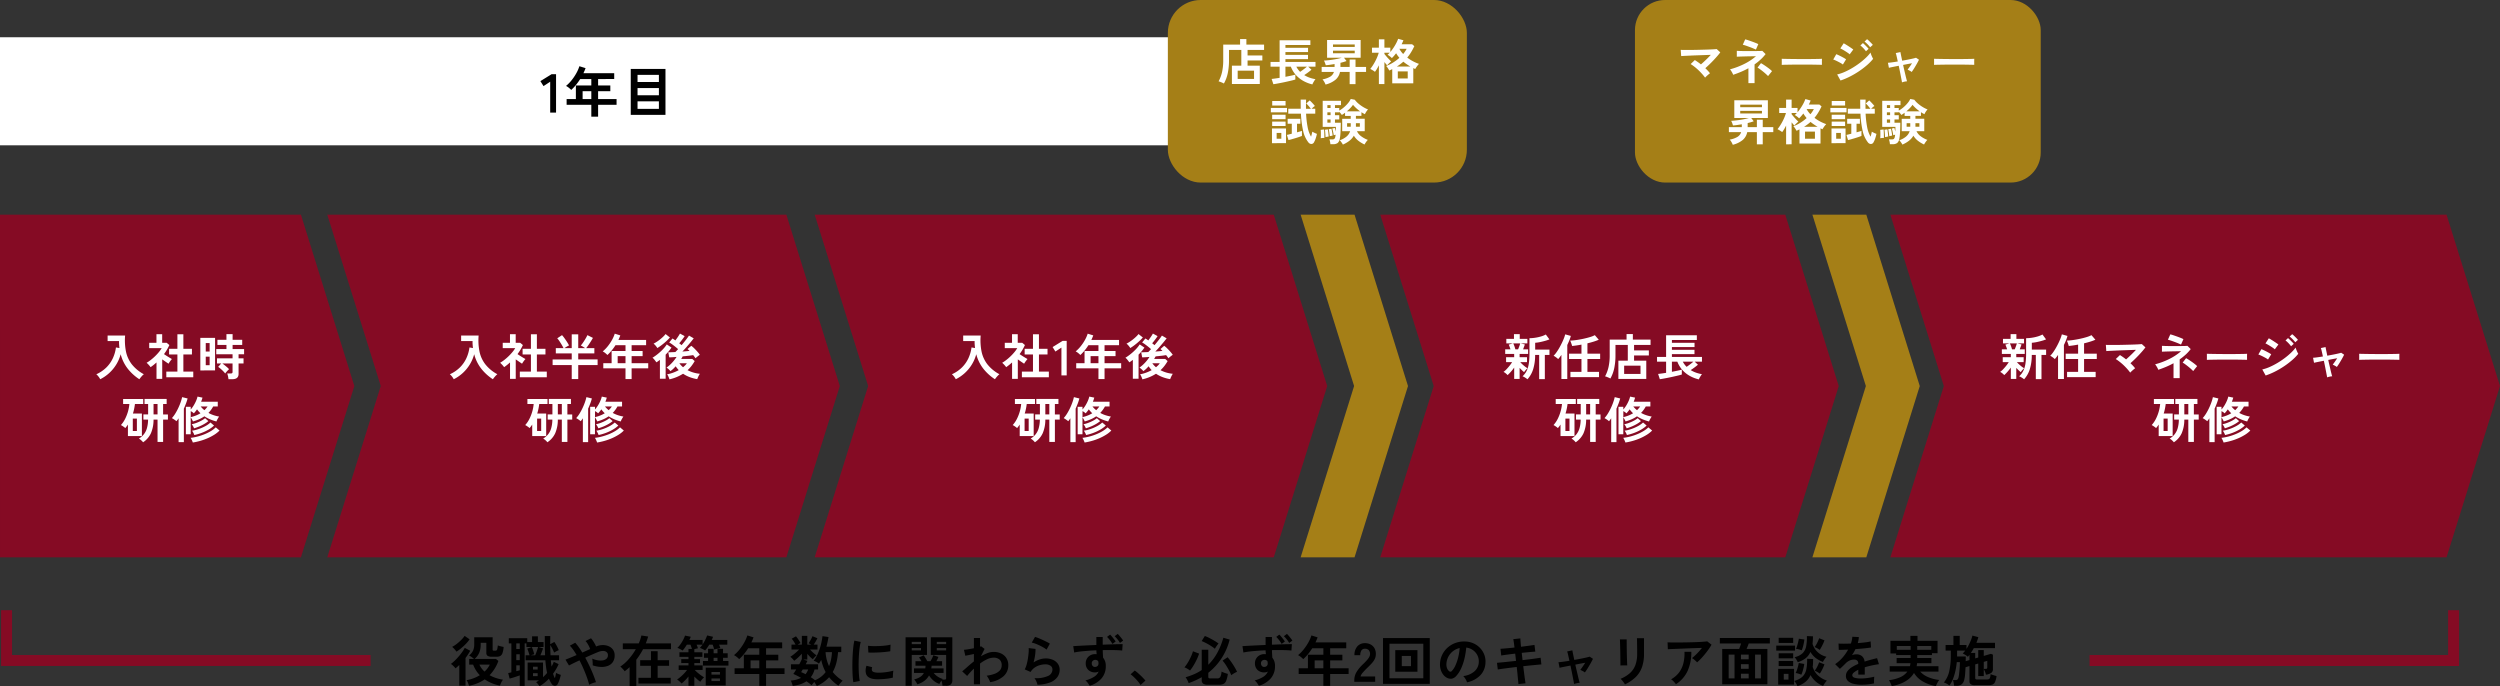 <svg xmlns="http://www.w3.org/2000/svg" width="913" height="250.62" viewBox="0 0 913 250.62"><rect x="0" y="0" width="913" height="250.62" fill="#333333" stroke="none"/><g transform="translate(-318.5 -4076.392)"><rect width="445.953" height="39.461" transform="translate(318.5 4089.997)" fill="#fff"/><path d="M381.106,0,491,0,510.517,62.6,491,125.15l-109.889,0Z" transform="translate(-62.606 4154.781)" fill="#850b24"/><path d="M331.106,0H498.76l19.522,62.594L498.76,125.149H331.106L350.635,62.59Z" transform="translate(106.916 4154.781)" fill="#850b24"/><path d="M331.106,0H498.76l19.522,62.594L498.76,125.149H331.106L350.635,62.59Z" transform="translate(284.912 4154.781)" fill="#850b24"/><path d="M331.106,0H479.031l19.522,62.594-19.522,62.555H331.106L350.635,62.59Z" transform="translate(491.455 4154.781)" fill="#850b24"/><path d="M461.106,0h19.687l19.522,62.594-19.522,62.555H461.106L480.635,62.59Z" transform="translate(332.385 4154.781)" fill="#a57f17"/><path d="M461.106,0h19.687l19.522,62.594-19.522,62.555H461.106L480.635,62.59Z" transform="translate(519.28 4154.781)" fill="#a57f17"/><path d="M331.106,0H534.228L553.75,62.594l-19.522,62.555H331.106L350.635,62.59Z" transform="translate(677.75 4154.781)" fill="#850b24"/><path d="M-275.73,1.46q-.14-.46-.38-1.08a3.9,3.9,0,0,0-.52-.98,13.858,13.858,0,0,0,2.58-.71,13.692,13.692,0,0,0,2.26-1.11,10.678,10.678,0,0,1-1.43-1.82,11.613,11.613,0,0,1-1.01-2.04h-1.44V-8.36h1.76a10.8,10.8,0,0,0-.86-.68,5.233,5.233,0,0,0-.96-.56,5.276,5.276,0,0,0,1.45-1.75,5.5,5.5,0,0,0,.45-2.39v-2.54h6.72v4.48a.465.465,0,0,0,.09.33.623.623,0,0,0,.41.09h.46a.8.8,0,0,0,.48-.12.947.947,0,0,0,.26-.53,11.462,11.462,0,0,0,.2-1.27,5.545,5.545,0,0,0,1,.32q.66.16,1.12.24a9.188,9.188,0,0,1-.43,2.25,1.889,1.889,0,0,1-.8,1.05,2.706,2.706,0,0,1-1.31.28h-1.7a2.909,2.909,0,0,1-1.62-.33,1.249,1.249,0,0,1-.46-1.09v-3.66h-2.06v.68a7.553,7.553,0,0,1-.52,2.9,6.257,6.257,0,0,1-1.7,2.3h7.78l.9.74a14.4,14.4,0,0,1-3.22,5.2,13.064,13.064,0,0,0,2.35,1.03,15.95,15.95,0,0,0,2.55.61,5.4,5.4,0,0,0-.65,1.07,11.243,11.243,0,0,0-.47,1.11,15.654,15.654,0,0,1-2.98-.91A14.881,14.881,0,0,1-270.01-.9,14.781,14.781,0,0,1-272.64.52,16.554,16.554,0,0,1-275.73,1.46Zm-3.56-.06V-6.14q-.34.32-.69.63t-.69.59a4.08,4.08,0,0,0-.46-.55q-.3-.31-.63-.61a2.8,2.8,0,0,0-.61-.44,12.091,12.091,0,0,0,1.34-1.13q.72-.69,1.43-1.5t1.32-1.66a12.767,12.767,0,0,0,.99-1.59l2,1.06q-.38.68-.81,1.34t-.91,1.3V1.4Zm-1.02-12.42a9.529,9.529,0,0,0-.71-.89,7.34,7.34,0,0,0-.87-.85,12.078,12.078,0,0,0,1.72-1.13,16.538,16.538,0,0,0,1.61-1.43,10.843,10.843,0,0,0,1.23-1.46l1.8,1.26a12.581,12.581,0,0,1-1.38,1.69,20.257,20.257,0,0,1-1.67,1.55A16.409,16.409,0,0,1-280.31-11.02Zm10.24,7.28a8.153,8.153,0,0,0,1.92-2.54h-3.78a6.3,6.3,0,0,0,.78,1.36A8.22,8.22,0,0,0-270.07-3.74Zm20.06,5.36a6.952,6.952,0,0,0-.56-.79,3.928,3.928,0,0,0-.68-.69q.28-.16.54-.33t.52-.35h-4.14v-6.5h5.62V-1.7q.4-.36.78-.75t.72-.79a20.693,20.693,0,0,1-.39-2.15q-.15-1.15-.25-2.49h-7.22V-9.7h1.44q-.14-.5-.38-1.21t-.46-1.21l1.66-.58a11.242,11.242,0,0,1,.5,1.28q.26.78.4,1.34l-1.26.38h1.6q.18-.42.4-1t.4-1.14q.18-.56.26-.88h-4.26v-1.32h-.64V1.5h-1.8V-2.34q-.54.18-1.21.41t-1.33.43q-.66.2-1.16.32l-.52-2.02q.22-.04.53-.11t.63-.15V-14.04h-.94v-1.9h6.74v1.42h1.76v-2.1h2.12v2.1h2.08v1.8h-1.92l1.74.5q-.16.48-.43,1.2t-.55,1.32h1.72q-.08-1.54-.1-3.27t-.02-3.73h2.02q-.02.7-.03,1.45t.01,1.51l1.5-.82a13.633,13.633,0,0,1,.88,1.44,16.161,16.161,0,0,1,.74,1.56,5.12,5.12,0,0,0-.84.38q-.52.28-.86.5-.24-.6-.63-1.37a15.416,15.416,0,0,0-.79-1.39q0,.92.03,1.86t.07,1.88h3.12v1.82h-3q.04.62.11,1.19t.15,1.13q.24-.44.45-.87a6.411,6.411,0,0,0,.35-.87l1.78.84a16.353,16.353,0,0,1-.92,1.8q-.52.88-1.12,1.7.16.48.31.88a4.734,4.734,0,0,0,.35.74,7.243,7.243,0,0,0,.26-.96q.1-.5.18-.96a5.848,5.848,0,0,0,.58.29q.34.15.67.27t.49.16q-.1.5-.28,1.11t-.39,1.17a7.4,7.4,0,0,1-.43.96,1.176,1.176,0,0,1-1.09.77,1.55,1.55,0,0,1-1.19-.79q-.26-.42-.51-.87a8.3,8.3,0,0,1-.45-.95A15.278,15.278,0,0,1-250.01,1.62Zm-8.46-9.54h1.26v-2.14h-1.26Zm0-4.06h1.26v-2.06h-1.26Zm0,8.1q.34-.1.66-.18t.6-.16v-1.8h-1.26Zm6.1,1.8h1.7V-3.14h-1.7Zm0-2.4h1.7V-5.5h-1.7Zm20.52,5.56a26.8,26.8,0,0,0-.81-2.65q-.53-1.49-1.23-3.11t-1.5-3.16q-1.26.58-2.29,1.09t-1.55.79l-1.28-2.14q.66-.26,1.74-.7t2.32-.98q-.62-1.06-1.24-1.93a12.955,12.955,0,0,0-1.22-1.49l1.96-1.08a16.579,16.579,0,0,1,1.29,1.62q.65.92,1.29,1.98l1.5-.67q.74-.33,1.38-.61a9.11,9.11,0,0,0-.43-1.01,11.239,11.239,0,0,0-.6-1.07,5.01,5.01,0,0,0-.67-.86l2-1a5.687,5.687,0,0,1,.68.86q.36.54.68,1.11a8.381,8.381,0,0,1,.5,1.03,6.3,6.3,0,0,1,2.45-.52,5.288,5.288,0,0,1,2.19.44,3.686,3.686,0,0,1,1.56,1.28,3.467,3.467,0,0,1,.58,2.02,4.194,4.194,0,0,1-.68,2.48,3.826,3.826,0,0,1-1.83,1.39,6.528,6.528,0,0,1-2.58.37,10.24,10.24,0,0,1-2.93-.58,7.324,7.324,0,0,0,0-.77q-.02-.47-.06-.93a4.555,4.555,0,0,0-.12-.76,8.03,8.03,0,0,0,1.92.6,5.948,5.948,0,0,0,1.87.06,2.643,2.643,0,0,0,1.41-.59,1.669,1.669,0,0,0,.54-1.33,1.359,1.359,0,0,0-.49-1.13,2.054,2.054,0,0,0-1.29-.4,4.518,4.518,0,0,0-1.74.37q-.86.34-2.13.89t-2.63,1.19q.84,1.54,1.59,3.14t1.35,3.1q.6,1.5.98,2.72a6.381,6.381,0,0,0-.81.21q-.47.15-.92.34A4.56,4.56,0,0,0-231.85,1.08Zm14.76.44V-5.36q-.44.42-.9.8t-.92.72a2.958,2.958,0,0,0-.43-.59q-.31-.35-.63-.67a4.266,4.266,0,0,0-.52-.46,14.7,14.7,0,0,0,3.05-2.69,22.536,22.536,0,0,0,2.63-3.67h-4.76v-2.1h5.82q.32-.74.57-1.47a11.191,11.191,0,0,0,.39-1.43l2.48.38q-.18.62-.4,1.25t-.48,1.27h9.22v2.1h-10.2a26.35,26.35,0,0,1-2.48,3.86V1.52Zm3.22-.9V-1.46h4.58V-5.84h-3.94V-7.9h3.94v-3.28h2.44V-7.9h4.18v2.06h-4.18v4.38h4.78V.62Zm18.28.84V-1.96A14.976,14.976,0,0,1-198.11.62a7.4,7.4,0,0,0-.74-.76,5.753,5.753,0,0,0-.9-.7,12.7,12.7,0,0,0,1.25-.95,17.454,17.454,0,0,0,1.31-1.24,10.654,10.654,0,0,0,1.08-1.31h-3.06V-6h3.58v-.84h-2.64V-8.28h2.64v-.84h-3.3v-1.66h3.3v-1.24h1.26q-.1-.34-.24-.75t-.3-.79h-1.32q-.38.62-.78,1.18a8.942,8.942,0,0,1-.78.96,4.14,4.14,0,0,0-.56-.36q-.36-.2-.72-.37a3.176,3.176,0,0,0-.62-.23,9.489,9.489,0,0,0,1.15-1.36,14.3,14.3,0,0,0,.98-1.6,10.488,10.488,0,0,0,.67-1.54l2.1.42q-.1.26-.22.56a6.049,6.049,0,0,1-.28.6h4.82v1.66a13.558,13.558,0,0,0,.97-1.69,17.12,17.12,0,0,0,.69-1.61l2.16.5q-.1.26-.22.56a4.643,4.643,0,0,1-.28.58h5.7v1.74h-3q.14.34.26.67t.2.57q-.32.04-.76.14t-.84.21q-.4.11-.64.19-.08-.36-.24-.85t-.32-.93h-1.26q-.36.6-.74,1.14a10.071,10.071,0,0,1-.78.98,3.632,3.632,0,0,0-.56-.35q-.36-.19-.74-.36a3.958,3.958,0,0,0-.62-.23q.26-.26.51-.56t.47-.62h-2.16q.16.36.29.71t.21.61q-.24.04-.61.13t-.71.19v1.14h2.94v1.66h-2.94v.84h2.08v1.44h-2.08V-6h3.02v1.66h-2.88a11.78,11.78,0,0,0,1.04.99q.62.53,1.27.99t1.11.72a5.7,5.7,0,0,0-.75.78,9.721,9.721,0,0,0-.63.84,10.4,10.4,0,0,1-1.07-.85q-.57-.51-1.11-1.05V1.46Zm6.3-.14v-6.5h7.3v6.5Zm-1.02-7.24V-7.6h1.88V-8.78h-1.5v-1.64h1.5v-1.64h2.02v1.64h1.42v-1.64h2.02v1.64h1.7v1.64h-1.7V-7.6h1.98v1.68Zm3.12,5.64h3.1v-.94h-3.1Zm0-2.36h3.1v-.94h-3.1Zm.78-4.96h1.42V-8.78h-1.42Zm16.68,9.08V-2.86h-9.02V-4.94h3.38V-9.9h5.64v-2.36h-4.06a21.275,21.275,0,0,1-1.55,2.15,17.5,17.5,0,0,1-1.73,1.83,9.078,9.078,0,0,0-.83-.76,5.673,5.673,0,0,0-1.07-.7,14.036,14.036,0,0,0,2.08-2.13,18.021,18.021,0,0,0,1.71-2.56,13.389,13.389,0,0,0,1.09-2.51l2.26.7a18.559,18.559,0,0,1-.78,1.84h11.24v2.14h-5.88V-9.9h4.46v2.08h-4.46v2.88h6.74v2.08h-6.74V1.48Zm-3.18-6.42h3.18V-7.82h-3.18Zm24.18,6.46q-.14-.28-.39-.68t-.53-.78q-.26.3-.54.64t-.44.56q-.36-.34-.84-.71t-1.04-.75A8.57,8.57,0,0,1-154.74.89a15.3,15.3,0,0,1-2.77.61q-.06-.24-.19-.63t-.27-.76a2.661,2.661,0,0,0-.28-.57,9.583,9.583,0,0,0,3.76-.98,24.778,24.778,0,0,0-2.82-1.44q.22-.28.5-.71t.58-.93h-1.94v-1.9h3.04a15.176,15.176,0,0,0,.94-1.88v-1.96a19.382,19.382,0,0,1-1.38,1.4,16.144,16.144,0,0,1-1.42,1.18,4.868,4.868,0,0,0-.43-.54q-.27-.3-.54-.55a3.863,3.863,0,0,0-.45-.37,11.089,11.089,0,0,0,1.01-.69q.57-.43,1.15-.95t1.06-1h-2.78V-13.6h1.48q-.3-.58-.68-1.17a7.8,7.8,0,0,0-.72-.97l1.56-.88a8.99,8.99,0,0,1,.6.78q.32.46.61.91a7.016,7.016,0,0,1,.45.79,7.842,7.842,0,0,0-1.04.54h1.52v-3.18h2v3.18h1.42a4.954,4.954,0,0,0-.52-.28q-.26-.12-.46-.2a12.407,12.407,0,0,0,.83-1.3,9.844,9.844,0,0,0,.61-1.28l1.8.74q-.24.52-.61,1.16t-.73,1.16h1.38v1.82h-2.72a16.128,16.128,0,0,0,1.17,1.17,9.412,9.412,0,0,0,1.21.95,8,8,0,0,0-.7.65,6.953,6.953,0,0,0-.66.77,11.536,11.536,0,0,1-1.04-.91,13.5,13.5,0,0,1-.98-1.07v2.08h-1.48l1.52.5q-.12.26-.28.57t-.34.65h4.52v1.9h-1.3a7.633,7.633,0,0,1-1.38,2.84q.44.26.83.54t.73.56a9.546,9.546,0,0,0,2.21-1.28,8.946,8.946,0,0,0,1.67-1.7,14.738,14.738,0,0,1-.96-2.14,18.959,18.959,0,0,1-.66-2.3q-.2.38-.41.71t-.43.65a5.261,5.261,0,0,0-.87-.59,5.683,5.683,0,0,0-1.05-.47,10.243,10.243,0,0,0,1.22-1.94,18.7,18.7,0,0,0,.95-2.33,22.989,22.989,0,0,0,.67-2.44q.26-1.21.38-2.27l2.2.32a34.688,34.688,0,0,1-.76,3.52h5.42v2h-1.18a22.393,22.393,0,0,1-.63,3.97,13.511,13.511,0,0,1-1.31,3.29,13.708,13.708,0,0,0,3.62,3.16q-.26.26-.58.62t-.59.7a2.781,2.781,0,0,0-.35.52,13.556,13.556,0,0,1-1.87-1.45,16.314,16.314,0,0,1-1.55-1.65A12.73,12.73,0,0,1-148.73,1.52Zm4.48-7.26a13.225,13.225,0,0,0,.74-2.45,17.237,17.237,0,0,0,.32-2.65h-2.34a15.65,15.65,0,0,0,.42,2.7A12.477,12.477,0,0,0-144.25-5.74Zm-8.58,2.96a6.278,6.278,0,0,0,.96-1.74h-1.98q-.18.28-.33.53l-.27.45A15.994,15.994,0,0,1-152.83-2.78ZM-135.39.14q-.14-.82-.22-2.01t-.11-2.6q-.03-1.41,0-2.91t.12-2.93q.09-1.43.24-2.65a20.269,20.269,0,0,1,.35-2.08l2.34.48a12.48,12.48,0,0,0-.38,1.87q-.16,1.15-.26,2.52t-.13,2.81q-.03,1.44.01,2.8t.14,2.46a13.317,13.317,0,0,0,.26,1.78Zm8.5-1.08q-3.46-.1-3.92-2.26a4.327,4.327,0,0,1-.08-1.2,5.932,5.932,0,0,1,.3-1.46l2.1.52a2.211,2.211,0,0,0-.15.68,1.538,1.538,0,0,0,.07.54q.26.72,2.12.78a17.716,17.716,0,0,0,1.93-.07q1.03-.09,2.02-.27a16.484,16.484,0,0,0,1.73-.4q-.04.28-.09.76t-.07.97q-.02.49,0,.81a17.1,17.1,0,0,1-2.01.38q-1.07.14-2.1.19T-126.89-.94Zm-3-9.76-.14-2.46a16.951,16.951,0,0,0,1.86.12q1.1.02,2.29-.03t2.28-.18a12.419,12.419,0,0,0,1.81-.33l-.1,2.42q-.8.14-1.86.25t-2.19.17q-1.13.06-2.16.07T-129.89-10.7Zm27.06,12.14a6.4,6.4,0,0,0-.13-.94q-.11-.54-.23-.94a6.83,6.83,0,0,0-.76,1.22,6.592,6.592,0,0,1-2.19-1.26,7.862,7.862,0,0,1-1.59-1.86,6.211,6.211,0,0,1-1.68,1.96A7.9,7.9,0,0,1-112.01.9a6.82,6.82,0,0,0-.52-.91,8.032,8.032,0,0,0-.64-.87,7,7,0,0,0,2.24-.92,3.829,3.829,0,0,0,1.3-1.44h-3.6V-4.9h4.12q.04-.22.06-.47t.04-.51h-3.68V-7.54h2.2q-.22-.38-.46-.74a6.827,6.827,0,0,0-.46-.62l1.72-.78q.3.4.69,1.04t.63,1.1h1.16q.28-.46.59-1.1a9.285,9.285,0,0,0,.45-1.06l1.86.6a8.55,8.55,0,0,1-.34.79q-.2.41-.4.77h2.08v1.66h-3.84a4.03,4.03,0,0,1-.03.5q-.03.24-.07.48h4.48v1.66h-3.6a6.247,6.247,0,0,0,1.38,1.29,6.919,6.919,0,0,0,1.92.91q-.04.04-.09.1a1.406,1.406,0,0,0-.09.12h.8a.78.78,0,0,0,.51-.11.7.7,0,0,0,.11-.47V-9.82h-5.6v-6.44h7.86V-.6A1.982,1.982,0,0,1-99.78.94a2.623,2.623,0,0,1-1.79.5Zm-13.48.02V-16.26h7.82v6.44h-5.56V1.46Zm11.4-12.94h3.42v-.84h-3.42Zm0-2.28h3.42v-.84h-3.42Zm-9.14,2.28h3.38v-.84h-3.38Zm0-2.28h3.38v-.84h-3.38ZM-91.35.9V-4.82a25.628,25.628,0,0,0-2.46,2.68l-1.82-1.68q.84-.68,1.94-1.67t2.34-1.97v-2.7q-.9.2-1.76.37t-1.38.27l-.5-2.18a13.546,13.546,0,0,0,1.57-.19q1.03-.17,2.07-.37V-16h2.24v3.16a1.2,1.2,0,0,0,.38-.14l1.28.96L-88.81-9.3a15.255,15.255,0,0,1,2.34-1.16,6.263,6.263,0,0,1,2.28-.46,6.355,6.355,0,0,1,2.8.59,4.549,4.549,0,0,1,1.91,1.68,4.817,4.817,0,0,1,.69,2.63A5.245,5.245,0,0,1-80.47-2.1,9.433,9.433,0,0,1-85.43.12a4.176,4.176,0,0,0-.29-.76q-.21-.44-.47-.88a4.2,4.2,0,0,0-.52-.72,13.1,13.1,0,0,0,2.82-.65,4.929,4.929,0,0,0,1.96-1.22,2.69,2.69,0,0,0,.72-1.91,2.673,2.673,0,0,0-.78-2.11,3.211,3.211,0,0,0-2.2-.69,5.645,5.645,0,0,0-2.38.6,14.678,14.678,0,0,0-2.54,1.54V.9Zm23.22.16A5.284,5.284,0,0,0-68.36.3a7.941,7.941,0,0,0-.41-.92,3.357,3.357,0,0,0-.48-.72,10.68,10.68,0,0,0,4.89-.76,2.6,2.6,0,0,0,1.69-2.38,1.608,1.608,0,0,0-.72-1.4,3.23,3.23,0,0,0-1.88-.5,7.518,7.518,0,0,0-1.92.27,6.381,6.381,0,0,0-1.93.88A5.138,5.138,0,0,0-70.65-3.6l-2.14-.94a7.654,7.654,0,0,0,.69-1.75,19.852,19.852,0,0,0,.47-2.19q.18-1.14.26-2.16a10.3,10.3,0,0,0,.02-1.68l2.5.3a15.217,15.217,0,0,1-.16,2.31,17.935,17.935,0,0,1-.56,2.63,9.233,9.233,0,0,1,2.22-1.08,7.018,7.018,0,0,1,2.18-.38,6.423,6.423,0,0,1,2.71.53,4.294,4.294,0,0,1,1.79,1.46,3.667,3.667,0,0,1,.64,2.13,4.562,4.562,0,0,1-.87,2.73A5.854,5.854,0,0,1-63.56.24,13.71,13.71,0,0,1-68.13,1.06Zm3.32-12.82a9.682,9.682,0,0,0-1.19-.8q-.69-.4-1.45-.76t-1.49-.63a7.7,7.7,0,0,0-1.29-.37l1.2-2.08a11.22,11.22,0,0,1,1.24.43q.72.29,1.51.65t1.5.72a12.686,12.686,0,0,1,1.17.66Zm15.74,13.2q-.24-.4-.64-.97a4.4,4.4,0,0,0-.92-.97,11.15,11.15,0,0,0,3.26-1.39,4.233,4.233,0,0,0,1.58-1.87,2.605,2.605,0,0,1-1.28.32,3.49,3.49,0,0,1-2.45-.85,3.185,3.185,0,0,1-.99-2.33,3.333,3.333,0,0,1,.4-1.79,3.237,3.237,0,0,1,1.24-1.25,3.585,3.585,0,0,1,1.82-.46q.16,0,.28.01t.26.03a11.519,11.519,0,0,1-.12-1.42q-1.62.06-3.16.18t-2.82.27a18.905,18.905,0,0,0-2.12.35l-.34-2.32q.72-.06,2.02-.13t2.97-.15q1.67-.08,3.45-.16v-2.92h2.32v2.82q1.56-.06,2.98-.11t2.54-.07q1.12-.02,1.76-.02l-.16,2.34q-1.16-.14-3.07-.17t-4.05.01q.02.7.06,1.41t.08,1.35a4.613,4.613,0,0,1,.98,3.08,6.7,6.7,0,0,1-1.54,4.48A9.08,9.08,0,0,1-49.07,1.44Zm2.02-6.88a1.283,1.283,0,0,0,.88-.38,1.232,1.232,0,0,0,.32-.88,2.769,2.769,0,0,0-.03-.39q-.03-.21-.07-.43a1.326,1.326,0,0,0-1.06-.5,1.314,1.314,0,0,0-.94.36,1.176,1.176,0,0,0-.36.94,1.326,1.326,0,0,0,.35.95A1.081,1.081,0,0,0-47.05-5.44Zm6.28-8.4a9.52,9.52,0,0,0-.91-1.37,11.267,11.267,0,0,0-1.05-1.19l1.12-.84a7.954,7.954,0,0,1,.67.73q.39.47.77.96a8.223,8.223,0,0,1,.58.83Zm2.76-.36a10.094,10.094,0,0,0-.91-1.33,9.975,9.975,0,0,0-1.03-1.13l1.12-.84a8.285,8.285,0,0,1,.66.71q.38.45.75.92a7.566,7.566,0,0,1,.57.81Zm7.52,15.36A10.221,10.221,0,0,0-31.5-.22q-.63-.74-1.32-1.41a11.3,11.3,0,0,0-1.31-1.11l1.52-1.38a9.243,9.243,0,0,1,1,.77q.54.47,1.1,1t1.03,1.03q.47.5.77.88Zm24.66-.1A3.1,3.1,0,0,1-7.63.67,1.509,1.509,0,0,1-8.15-.62V-1.7A25.517,25.517,0,0,1-10.44-.52q-1.19.54-2.49,1a4.2,4.2,0,0,0-.27-.7q-.19-.4-.42-.8a6.012,6.012,0,0,0-.43-.66,23.216,23.216,0,0,0,3.14-1.11A17.693,17.693,0,0,0-8.15-4.3v-7.42h2.4v5.48a18.256,18.256,0,0,0,3.21-4.22A26.4,26.4,0,0,0-.25-16.1l2.3.68A22.217,22.217,0,0,1-5.75-3.3v1.48a.55.55,0,0,0,.16.45,1.041,1.041,0,0,0,.62.13h2.46a1.214,1.214,0,0,0,1.14-.54A5.216,5.216,0,0,0-.91-3.74a7.072,7.072,0,0,0,.68.31q.42.17.86.31t.76.22A10.684,10.684,0,0,1,.79-.41,2.177,2.177,0,0,1-.18.75a3.675,3.675,0,0,1-1.65.31Zm-6.6-5.18a8.715,8.715,0,0,0-.99-.67,4.938,4.938,0,0,0-1.05-.49,11.119,11.119,0,0,0,.92-1.23q.48-.73.91-1.55t.77-1.63a12.024,12.024,0,0,0,.52-1.47l2.24.86a16.849,16.849,0,0,1-.84,2.11,23.559,23.559,0,0,1-1.19,2.22A16.1,16.1,0,0,1-12.43-4.12ZM2.63-2.42a15.691,15.691,0,0,0-.84-1.81Q1.27-5.2.67-6.13A12.217,12.217,0,0,0-.55-7.74L1.29-8.98a18.981,18.981,0,0,1,1.25,1.6q.65.92,1.24,1.9a16.641,16.641,0,0,1,.97,1.84,4.9,4.9,0,0,0-.73.33q-.43.23-.81.48T2.63-2.42Zm-5.98-9.66a15.676,15.676,0,0,0-1.49-1.07q-.83-.53-1.7-.98a17.8,17.8,0,0,0-1.63-.75l1.16-1.86a15.588,15.588,0,0,1,1.68.75q.92.47,1.81,1a15.142,15.142,0,0,1,1.51,1.01,7.465,7.465,0,0,0-.74.94Q-3.13-12.48-3.35-12.08ZM12.73,1.44q-.24-.4-.64-.97a4.4,4.4,0,0,0-.92-.97,11.15,11.15,0,0,0,3.26-1.39,4.233,4.233,0,0,0,1.58-1.87,2.605,2.605,0,0,1-1.28.32,3.49,3.49,0,0,1-2.45-.85,3.185,3.185,0,0,1-.99-2.33,3.333,3.333,0,0,1,.4-1.79,3.237,3.237,0,0,1,1.24-1.25,3.585,3.585,0,0,1,1.82-.46q.16,0,.28.01t.26.03a11.519,11.519,0,0,1-.12-1.42q-1.62.06-3.16.18t-2.82.27a18.905,18.905,0,0,0-2.12.35l-.34-2.32q.72-.06,2.02-.13t2.97-.15q1.67-.08,3.45-.16v-2.92h2.32v2.82q1.56-.06,2.98-.11t2.54-.07q1.12-.02,1.76-.02l-.16,2.34q-1.16-.14-3.07-.17t-4.05.01q.02.7.06,1.41t.08,1.35a4.613,4.613,0,0,1,.98,3.08,6.7,6.7,0,0,1-1.54,4.48A9.08,9.08,0,0,1,12.73,1.44Zm2.02-6.88a1.283,1.283,0,0,0,.88-.38,1.232,1.232,0,0,0,.32-.88,2.77,2.77,0,0,0-.03-.39q-.03-.21-.07-.43a1.326,1.326,0,0,0-1.06-.5,1.314,1.314,0,0,0-.94.36,1.176,1.176,0,0,0-.36.94,1.326,1.326,0,0,0,.35.95A1.081,1.081,0,0,0,14.75-5.44Zm6.28-8.4a9.521,9.521,0,0,0-.91-1.37,11.267,11.267,0,0,0-1.05-1.19l1.12-.84a7.954,7.954,0,0,1,.67.73q.39.47.77.96a8.223,8.223,0,0,1,.58.83Zm2.76-.36a10.094,10.094,0,0,0-.91-1.33,9.976,9.976,0,0,0-1.03-1.13l1.12-.84a8.284,8.284,0,0,1,.66.71q.38.45.75.92a7.566,7.566,0,0,1,.57.81ZM36.27,1.48V-2.86H27.25V-4.94h3.38V-9.9h5.64v-2.36H32.21a21.275,21.275,0,0,1-1.55,2.15,17.5,17.5,0,0,1-1.73,1.83,9.077,9.077,0,0,0-.83-.76,5.673,5.673,0,0,0-1.07-.7,14.036,14.036,0,0,0,2.08-2.13,18.02,18.02,0,0,0,1.71-2.56,13.388,13.388,0,0,0,1.09-2.51l2.26.7a18.56,18.56,0,0,1-.78,1.84H44.63v2.14H38.75V-9.9h4.46v2.08H38.75v2.88h6.74v2.08H38.75V1.48ZM33.09-4.94h3.18V-7.82H33.09ZM47.57,0V-.66a5.729,5.729,0,0,1,.75-2.8A13.414,13.414,0,0,1,50.83-6.5q.62-.6,1.18-1.21a7.8,7.8,0,0,0,.92-1.2,2.349,2.349,0,0,0,.38-1.13,2.065,2.065,0,0,0-.47-1.54,1.858,1.858,0,0,0-1.39-.5,1.44,1.44,0,0,0-1.28.62,3.079,3.079,0,0,0-.42,1.74H47.63a4.627,4.627,0,0,1,1.06-3.24,3.565,3.565,0,0,1,2.76-1.16,4.369,4.369,0,0,1,2.07.48,3.483,3.483,0,0,1,1.43,1.4,4.266,4.266,0,0,1,.48,2.26,3.868,3.868,0,0,1-.44,1.74,7.333,7.333,0,0,1-1.11,1.55q-.69.75-1.57,1.59-.92.9-1.63,1.72a3.373,3.373,0,0,0-.83,1.42h5.34V0ZM58.05.74V-15.98H75.13V.74ZM60.41-1.3H72.77V-13.9H60.41Zm2.12-2.38v-7.88h8.1v7.88Zm2.38-2.06h3.36V-9.46H64.91ZM88.73.18a3.847,3.847,0,0,0-.3-.76,6.521,6.521,0,0,0-.51-.85,4.31,4.31,0,0,0-.57-.67,7.524,7.524,0,0,0,4.17-1.79,4.621,4.621,0,0,0,1.51-3.23,4.93,4.93,0,0,0-.54-2.64,5.16,5.16,0,0,0-1.69-1.88,5.153,5.153,0,0,0-2.35-.86,28.047,28.047,0,0,1-.6,3.8,19.9,19.9,0,0,1-1.19,3.64,10.5,10.5,0,0,1-1.83,2.88,3.03,3.03,0,0,1-1.59,1.02,2.852,2.852,0,0,1-1.63-.22,3.891,3.891,0,0,1-1.48-1.14,5.513,5.513,0,0,1-.98-1.85,6.458,6.458,0,0,1-.28-2.29,8.34,8.34,0,0,1,.86-3.33,8.369,8.369,0,0,1,2.04-2.61,8.756,8.756,0,0,1,2.94-1.66,9.413,9.413,0,0,1,3.54-.46,7.96,7.96,0,0,1,2.86.68,7.459,7.459,0,0,1,2.35,1.65,7.445,7.445,0,0,1,1.56,2.43,6.923,6.923,0,0,1,.45,3.02,6.9,6.9,0,0,1-1.92,4.59A9.316,9.316,0,0,1,88.73.18Zm-6.5-4.04a.771.771,0,0,0,.46.16.691.691,0,0,0,.48-.24A7.058,7.058,0,0,0,84.5-5.98a16.582,16.582,0,0,0,1.02-2.98,19.824,19.824,0,0,0,.53-3.38,6.171,6.171,0,0,0-2.45,1.16,6.194,6.194,0,0,0-1.69,2.03,6.354,6.354,0,0,0-.7,2.61,3.767,3.767,0,0,0,.25,1.63A2.469,2.469,0,0,0,82.23-3.86ZM107.51.82q-.02-.4-.12-1.35t-.22-2.23q-.12-1.28-.28-2.66-1.38.16-2.72.33t-2.43.32q-1.09.15-1.77.27l-.3-2.44,1.75-.16q1.09-.1,2.45-.25t2.76-.29l-.3-2.66q-1.54.18-2.94.37t-2.16.33l-.28-2.46q.8-.04,2.2-.17t2.92-.29q-.12-1-.23-1.79t-.21-1.27l2.58-.28q.02.46.08,1.25t.16,1.81q1.54-.2,2.87-.38t2.05-.3l.3,2.46q-.66.02-2.03.15t-2.93.29l.3,2.66q1.36-.16,2.64-.32t2.32-.31q1.04-.15,1.64-.25l.28,2.44q-.5.04-1.54.14l-2.37.23q-1.33.13-2.71.29.16,1.34.32,2.6t.3,2.22q.14.96.2,1.42ZM127.83.8q-.02-.24-.15-.9t-.31-1.6q-.18-.94-.4-2.04t-.46-2.2q-1.34.26-2.43.48t-1.55.34l-.4-2.04q.56-.02,1.64-.17t2.36-.35q-.28-1.3-.5-2.24a10.17,10.17,0,0,0-.32-1.18l1.9-.4q.02.22.22,1.2t.48,2.3q1.24-.22,2.4-.45t2.02-.43q.86-.2,1.2-.32l1.2.8q-.34.72-.86,1.64T132.8-4.95q-.55.89-1.03,1.53a4.378,4.378,0,0,0-.84-.54q-.54-.28-.82-.42.36-.44.86-1.17t.94-1.41q-1.64.28-3.62.68.24,1.12.5,2.23L129.27-2q.22.94.39,1.57t.23.79a6.419,6.419,0,0,0-1.09.16A6.227,6.227,0,0,0,127.83.8Zm18.58.14A5.191,5.191,0,0,0,146,.28q-.27-.38-.59-.76a5.4,5.4,0,0,0-.6-.62,11.949,11.949,0,0,0,3.4-2.06,7.42,7.42,0,0,0,2-2.93,11.591,11.591,0,0,0,.66-4.13v-.92q0-.44-.01-1.14t-.02-1.44q-.01-.74-.02-1.34t-.03-.86h2.58v5.7a14.472,14.472,0,0,1-.74,4.87,9.531,9.531,0,0,1-2.28,3.6A14.455,14.455,0,0,1,146.41.94Zm-1.66-6.92q.02-.18.01-.89t-.02-1.73q-.01-1.02-.03-2.14t-.05-2.14q-.03-1.02-.05-1.73t-.04-.89h2.48v.92q0,.7.01,1.69t.03,2.07q.02,1.08.05,2.09t.06,1.74q.03.73.05.99Zm28-1.12a4.035,4.035,0,0,0-.51-.54q-.33-.3-.69-.58a4.71,4.71,0,0,0-.66-.44q.54-.42,1.18-1.02t1.28-1.3q.64-.7,1.18-1.4-1.1.02-2.53.07t-2.94.11q-1.51.06-2.91.12t-2.48.1q-1.08.04-1.6.08l-.1-2.52q.66.04,1.81.05t2.58,0q1.43-.01,2.95-.04t2.93-.08q1.41-.05,2.52-.13t1.69-.16l1.58,1.22a17.582,17.582,0,0,1-1.08,1.7q-.64.9-1.37,1.79t-1.46,1.66A17.22,17.22,0,0,1,172.75-7.1ZM165.03.88a7.734,7.734,0,0,0-.48-.61q-.3-.35-.64-.68a3.267,3.267,0,0,0-.66-.51,9.107,9.107,0,0,0,2.96-2.54,9.44,9.44,0,0,0,1.56-3.4,15.051,15.051,0,0,0,.38-4.1h2.5a16.435,16.435,0,0,1-1.37,7.01A11.632,11.632,0,0,1,165.03.88Zm16.9.02V-12.02h6.2q.16-.44.36-.97t.34-1.01h-7.76v-2h18.26v2h-7.72q-.14.44-.36.98t-.42,1h7.6V.9Zm2.36-2.14h2.14v-8.7h-2.14Zm9.64,0h2.14v-8.7h-2.14Zm-5.16,0h2.82V-2.96h-2.82Zm0-7h2.82v-1.7h-2.82Zm0,3.48h2.82V-6.44h-2.82Zm20.64,6.32a6.215,6.215,0,0,0-.5-.98,4.873,4.873,0,0,0-.7-.92,6.94,6.94,0,0,0,2.98-1.49,4.993,4.993,0,0,0,1.42-2.58,16.059,16.059,0,0,0,.32-4.01l2.2.1q0,.78-.03,1.5a12.076,12.076,0,0,1-.13,1.36,7.012,7.012,0,0,0,1.9,3.08,8.6,8.6,0,0,0,3.3,1.94,6.042,6.042,0,0,0-.76.92,9.727,9.727,0,0,0-.64,1.02,8.632,8.632,0,0,1-4.58-3.98,6.713,6.713,0,0,1-1.8,2.45A8.764,8.764,0,0,1,209.41,1.56Zm.1-8.74a8.107,8.107,0,0,0-.49-.94,4.482,4.482,0,0,0-.67-.88,6.169,6.169,0,0,0,2.91-1.42,4.783,4.783,0,0,0,1.32-2.51,16.289,16.289,0,0,0,.27-3.77l2.22.08q0,.76-.04,1.45t-.12,1.31a6.843,6.843,0,0,0,5.1,4.7,7.119,7.119,0,0,0-.71.91,9.115,9.115,0,0,0-.59.99,10.375,10.375,0,0,1-2.65-1.45,7.524,7.524,0,0,1-1.91-2.21,6.023,6.023,0,0,1-1.74,2.3A8.55,8.55,0,0,1,209.51-7.18Zm-7.14,8.2V-4.74h5.8V1.02Zm-.7-12.42v-1.82h6.86v1.82Zm.88-2.8v-1.88h5.3v1.88Zm0,8.44V-7.6h5.3v1.84Zm0-2.82v-1.84h5.3v1.84Zm8.42-2.92a9.4,9.4,0,0,0-1.06-.35,6.349,6.349,0,0,0-1.04-.21,7.691,7.691,0,0,0,.45-1.16q.21-.68.37-1.37t.22-1.15l2.02.28a12.054,12.054,0,0,1-.18,1.24q-.14.74-.35,1.47A11.183,11.183,0,0,1,210.97-11.5Zm-.14,8.9q-.44-.18-1.05-.37a6.83,6.83,0,0,0-1.03-.25,7.5,7.5,0,0,0,.49-1.16q.23-.68.4-1.36t.25-1.14l2,.36a8.631,8.631,0,0,1-.21,1.23q-.17.73-.39,1.45A9.87,9.87,0,0,1,210.83-2.6Zm6.7-9.06a6.264,6.264,0,0,0-.9-.58,7.366,7.366,0,0,0-.96-.46,7.085,7.085,0,0,0,.66-.99q.32-.57.58-1.16t.42-1.07l1.94.76a10.752,10.752,0,0,1-.45,1.14q-.29.64-.63,1.26T217.53-11.66ZM217.57-3a6.806,6.806,0,0,0-.9-.59,6.813,6.813,0,0,0-.96-.47,8.3,8.3,0,0,0,.94-1.5,13.093,13.093,0,0,0,.68-1.58l1.94.76a14.524,14.524,0,0,1-.73,1.71A13.172,13.172,0,0,1,217.57-3ZM204.41-.82h1.72V-2.9h-1.72Zm28.5,1.88a12.587,12.587,0,0,1-2.96-.32,4.557,4.557,0,0,1-2.08-1.03,2.439,2.439,0,0,1-.76-1.87,2.889,2.889,0,0,1,.58-1.75,5.848,5.848,0,0,1,1.6-1.44,15.07,15.07,0,0,1,2.32-1.19V-6.7a1.356,1.356,0,0,0-.35-1.03,1.4,1.4,0,0,0-.89-.37,4.131,4.131,0,0,0-1.76.26,4.718,4.718,0,0,0-1.66,1.16q-.24.24-.62.61t-.76.73q-.38.36-.66.6l-1.74-1.72a13.3,13.3,0,0,0,2.64-2.32,16.089,16.089,0,0,0,2.1-2.98q-1.12.04-2.04.07t-1.38.01l-.08-2.3q.68.06,1.89.06t2.63-.06a8.976,8.976,0,0,0,.52-2.48l2.38.12a9.6,9.6,0,0,1-.4,2.2q1.48-.12,2.75-.27a12.543,12.543,0,0,0,1.95-.35l.14,2.22q-.56.1-1.46.21t-1.99.21q-1.09.1-2.23.18-.26.56-.59,1.13t-.69,1.09a4.329,4.329,0,0,1,1.62-.32,3.177,3.177,0,0,1,1.99.62,2.961,2.961,0,0,1,1.01,2.04q1.12-.38,2.29-.69t2.27-.57l.68,2.2q-1.4.2-2.72.49t-2.46.65v2.66h-2.36V-4.4a7.475,7.475,0,0,0-1.6.99,1.374,1.374,0,0,0-.6.97q0,.68.82.95a8.574,8.574,0,0,0,2.5.27,14.669,14.669,0,0,0,1.53-.09q.85-.09,1.7-.24t1.49-.33q-.04.26-.07.75t-.03.97q0,.48.02.72a16.76,16.76,0,0,1-2.2.37A21.594,21.594,0,0,1,232.91,1.06Zm10.92.52a5.882,5.882,0,0,0-.26-.73q-.18-.43-.39-.84a3.776,3.776,0,0,0-.37-.61,14.437,14.437,0,0,0,4.08-1.06,6.46,6.46,0,0,0,2.66-2.08h-6.46V-5.7h7.38a4.73,4.73,0,0,0,.13-.53,4.93,4.93,0,0,0,.07-.57h-5.04V-8.7h5.12V-9.78h-5.3v-.58h-2.08v-4.62h7.28v-1.8h2.6v1.8h7.32v4.52h-2.04v.68h-5.38V-8.7h5.18v1.9h-5.24q-.02.28-.06.55t-.1.55h7.98v1.96h-6.68a7.93,7.93,0,0,0,2.86,2,14.116,14.116,0,0,0,4.1,1.06,5.251,5.251,0,0,0-.45.66q-.25.42-.46.86a6.73,6.73,0,0,0-.31.74,14.632,14.632,0,0,1-4.83-1.74,8.956,8.956,0,0,1-3.17-3.08Q249.79.46,243.83,1.58Zm9.32-13.28h5.14v-1.38h-5.14Zm-7.46,0h5.06v-1.38h-5.06ZM266.61,1.44q-.02-.28-.09-.68t-.16-.79a3.349,3.349,0,0,0-.19-.61h.98a.978.978,0,0,0,.75-.25,2,2,0,0,0,.37-.91,10.84,10.84,0,0,0,.18-1.16q.08-.72.15-1.52t.1-1.53q.03-.73.03-1.19h-1.14a25.765,25.765,0,0,1-.49,3.17,19.622,19.622,0,0,1-.9,3.01,9.2,9.2,0,0,1-1.31,2.36,4.9,4.9,0,0,0-.99-.66,5.68,5.68,0,0,0-1.03-.44,9.613,9.613,0,0,0,1.95-4.02,24.882,24.882,0,0,0,.59-5.82v-1.8h-1.9v-2.04h2.86v-3.34h2.3v3.34h2.48v1.4a15.841,15.841,0,0,0,.95-1.68q.43-.88.75-1.71a8.759,8.759,0,0,0,.44-1.45l2.18.56q-.14.52-.32,1.04t-.4,1.04h6.8v1.94h-7.74q-.26.46-.53.91t-.55.85h1.6v1.98l1.1-.32V-11.6h2.02v2.14l2.6-.76.74.3v5.26a1.62,1.62,0,0,1-.6,1.4,4.684,4.684,0,0,1-1.96.66,4.751,4.751,0,0,0-.35-1.16,4.767,4.767,0,0,0-.41-.78q0-.02.06-.08.1-.08.08-.1h.5a.8.8,0,0,0,.48-.11.527.527,0,0,0,.14-.43v-2.4l-1.28.38V-2.1h-2.02V-6.68l-1.1.32v4.98a.5.5,0,0,0,.14.4.912.912,0,0,0,.56.12h3.5a2.035,2.035,0,0,0,.78-.12.817.817,0,0,0,.42-.53,6.106,6.106,0,0,0,.22-1.31,5.657,5.657,0,0,0,.64.26q.4.14.82.26l.7.2a7.253,7.253,0,0,1-.56,2.19,1.747,1.747,0,0,1-.94.92,4.409,4.409,0,0,1-1.48.21h-4.9a2.65,2.65,0,0,1-1.55-.34,1.339,1.339,0,0,1-.45-1.14v-5.5l-1.44.44q-.06,1.34-.16,2.55a11.453,11.453,0,0,1-.28,1.89,3.125,3.125,0,0,1-.97,1.79,3.089,3.089,0,0,1-1.95.53Zm4.24-8.98,1.38-.4V-9.86l-.28.36q-.14.18-.3.36a5.349,5.349,0,0,0-.93-.69q-.55-.33-.95-.53a9.09,9.09,0,0,0,.92-1.04h-2.98v2.14h3.16v.81Q270.87-8.02,270.85-7.54Z" transform="translate(765.521 4325.392)"/><path d="M-25.776,1.4A6.071,6.071,0,0,0-26.4.432a5.188,5.188,0,0,0-.8-.846,12.646,12.646,0,0,0,3.7-2.52,11.634,11.634,0,0,0,2.34-3.348,13.475,13.475,0,0,0,1.125-3.924l1.278.216q-.072-.612-.117-1.242t-.027-1.3h-4.176v-2.016h6.39a20.92,20.92,0,0,0,.306,5.778,11.46,11.46,0,0,0,2.115,4.68A14,14,0,0,0-9.846-.432a6.224,6.224,0,0,0-.864.846,10.9,10.9,0,0,0-.774.99,17.532,17.532,0,0,1-4.194-3.8A14.39,14.39,0,0,1-18.306-7.74a14.086,14.086,0,0,1-1.575,3.7A14.478,14.478,0,0,1-22.428-.918,14.509,14.509,0,0,1-25.776,1.4ZM-1.638.684v-2.07h4.05V-7.65H-.63V-9.72H2.412v-5.31H4.59v5.31H7.722v2.07H4.59v6.264H8.208V.684ZM-5.22,1.26V-4.734q-.5.45-1.044.891t-1.116.837a6.6,6.6,0,0,0-.684-.846,8.7,8.7,0,0,0-.774-.756A13.46,13.46,0,0,0-7.317-5.643,19.3,19.3,0,0,0-5.742-7.011a18.082,18.082,0,0,0,1.4-1.512A10.257,10.257,0,0,0-3.33-9.954H-7.884V-11.9h2.646v-3.15H-3.15v3.15h1.656l.972.81A17.525,17.525,0,0,1-2.484-7.776q.468.324,1.017.675t1.053.648q.5.3.828.477a5.265,5.265,0,0,0-.423.495q-.243.315-.468.648t-.351.567q-.486-.324-1.1-.747T-3.132-5.85V1.26Zm26.28.126a8.527,8.527,0,0,0-.171-1.08,5.627,5.627,0,0,0-.3-1.008h1.26a.894.894,0,0,0,.54-.126.59.59,0,0,0,.162-.486V-4.356H18.828q.414.288.882.666t.891.747a5.931,5.931,0,0,1,.675.675,5.607,5.607,0,0,0-.495.477q-.3.315-.558.63t-.369.477a6.572,6.572,0,0,0-.738-.873q-.468-.477-.963-.9a8.516,8.516,0,0,0-.855-.657l1.116-1.242H16.866v-1.89h5.688V-7.722H16.6V-9.63h3.726v-1.494H17.028v-1.89h3.294v-2.07h2.25v2.07h3.51v1.89h-3.51V-9.63h4.194v1.908H24.75v1.476h1.818v1.89H24.75V-.54q0,1.926-2.3,1.926Zm-10.278-3.2V-13.7h5.382v11.88Zm1.98-1.908h1.422V-6.84H12.762Zm0-5h1.422v-3.078H12.762ZM-10.116,24.422a5.93,5.93,0,0,0-.684-.72,4.118,4.118,0,0,0-.864-.63,6.687,6.687,0,0,0,1.8-1.539A6.422,6.422,0,0,0-8.73,19.31,11.882,11.882,0,0,0-8.3,16.142h-1.71v-1.89H-8.28v-3.8H-9.594V8.6h8.082v1.854h-1.3v3.8h1.764v1.89H-2.808V24.3H-4.842V16.142H-6.3a12.578,12.578,0,0,1-.954,4.968A7.956,7.956,0,0,1-10.116,24.422Zm-5.544-2.268V17.942q-.216.342-.459.666t-.5.63a6.63,6.63,0,0,0-.774-.6,6.317,6.317,0,0,0-.828-.5,10.066,10.066,0,0,0,1.548-2.286,15.326,15.326,0,0,0,1.044-2.7,14.347,14.347,0,0,0,.5-2.7h-2.286V8.618h7.344v1.836h-3.024q-.108.864-.288,1.746a16.589,16.589,0,0,1-.45,1.728h3.276v8.226Zm1.782-1.854h1.494V15.782h-1.494ZM-6.3,14.252h1.458v-3.8H-6.3ZM5.508,21.506V11.462H7.272v.99a10.44,10.44,0,0,0,1.089-1.485,13.1,13.1,0,0,0,.882-1.7,8.621,8.621,0,0,0,.513-1.53l1.818.378q-.09.342-.216.72t-.288.774h6.084v1.728H15.48a10.536,10.536,0,0,1-.792,1.251,11,11,0,0,1-.936,1.107,10.988,10.988,0,0,0,1.9.837,12.845,12.845,0,0,0,1.989.495,9,9,0,0,0-.531.855,6.068,6.068,0,0,0-.441.945,16.372,16.372,0,0,1-2.3-.774,13.219,13.219,0,0,1-2.1-1.116,11.6,11.6,0,0,1-1.917,1.071,16.569,16.569,0,0,1-2.259.8q-.144-.342-.387-.792a6.343,6.343,0,0,0-.441-.72v6.21ZM2.844,24.368V15.656q-.18.288-.387.558t-.4.522a7.58,7.58,0,0,0-.792-.612A8.717,8.717,0,0,0,.4,15.6a11.571,11.571,0,0,0,1.3-1.764A20.891,20.891,0,0,0,2.8,11.759a21.7,21.7,0,0,0,.837-2.07,15.655,15.655,0,0,0,.5-1.755l2,.486a19.051,19.051,0,0,1-.594,1.836q-.36.954-.774,1.89V24.368Zm5.2.144a9.253,9.253,0,0,0-.36-.891,5.161,5.161,0,0,0-.45-.819,17.861,17.861,0,0,0,2.637-.5,19.989,19.989,0,0,0,2.556-.864A16.212,16.212,0,0,0,14.688,20.3a9.35,9.35,0,0,0,1.728-1.332l1.386,1.17a10.493,10.493,0,0,1-1.926,1.53,18.29,18.29,0,0,1-2.412,1.269,21.242,21.242,0,0,1-2.682.963A23.439,23.439,0,0,1,8.046,24.512Zm.54-2.736a4.557,4.557,0,0,0-.36-.828,6.114,6.114,0,0,0-.468-.756,13.41,13.41,0,0,0,2.5-.63A16.066,16.066,0,0,0,12.654,18.5a8.8,8.8,0,0,0,1.836-1.3l1.3,1.116A10.538,10.538,0,0,1,13.779,19.8a16.762,16.762,0,0,1-2.52,1.188A19.021,19.021,0,0,1,8.586,21.776ZM8.5,19.328a6.351,6.351,0,0,0-.378-.774,4.372,4.372,0,0,0-.486-.72,11.361,11.361,0,0,0,1.728-.5,14.619,14.619,0,0,0,1.764-.792,7.493,7.493,0,0,0,1.386-.918l1.206,1.062a10.154,10.154,0,0,1-1.494,1.044,15.7,15.7,0,0,1-1.827.909Q9.432,19.04,8.5,19.328ZM7.272,15.242a13.588,13.588,0,0,0,1.953-.612,10.35,10.35,0,0,0,1.611-.81q-.342-.324-.657-.675a9.357,9.357,0,0,1-.6-.747q-.27.4-.567.765t-.6.693a2.992,2.992,0,0,0-.5-.423q-.324-.225-.63-.4Zm5-2.538a10.02,10.02,0,0,0,1.17-1.368H10.908A8.2,8.2,0,0,0,12.276,12.7Z" transform="translate(380.876 4213.49)" fill="#fff"/><path d="M-44.316,1.4a6.072,6.072,0,0,0-.621-.972,5.188,5.188,0,0,0-.8-.846,12.646,12.646,0,0,0,3.7-2.52A11.634,11.634,0,0,0-39.7-6.282a13.475,13.475,0,0,0,1.125-3.924l1.278.216q-.072-.612-.117-1.242t-.027-1.3h-4.176v-2.016h6.39a20.92,20.92,0,0,0,.306,5.778,11.46,11.46,0,0,0,2.115,4.68A14,14,0,0,0-28.386-.432a6.223,6.223,0,0,0-.864.846,10.9,10.9,0,0,0-.774.99,17.532,17.532,0,0,1-4.194-3.8A14.39,14.39,0,0,1-36.846-7.74a14.086,14.086,0,0,1-1.575,3.7A14.478,14.478,0,0,1-40.968-.918,14.509,14.509,0,0,1-44.316,1.4Zm24.138-.72v-2.07h4.05V-7.65H-19.17V-9.72h3.042v-5.31h2.178v5.31h3.132v2.07H-13.95v6.264h3.618V.684Zm-3.582.576V-4.734q-.5.45-1.044.891t-1.116.837a6.6,6.6,0,0,0-.684-.846,8.7,8.7,0,0,0-.774-.756,13.46,13.46,0,0,0,1.521-1.035,19.3,19.3,0,0,0,1.575-1.368,18.082,18.082,0,0,0,1.4-1.512A10.257,10.257,0,0,0-21.87-9.954h-4.554V-11.9h2.646v-3.15h2.088v3.15h1.656l.972.81a17.525,17.525,0,0,1-1.962,3.312q.468.324,1.017.675t1.053.648q.5.3.828.477a5.266,5.266,0,0,0-.423.495q-.243.315-.468.648t-.351.567q-.486-.324-1.1-.747t-1.206-.837V1.26Zm22.536.072V-3.78H-8.208V-5.832h6.984v-2.2H-7.038V-9.954h2.826q-.27-.54-.666-1.215t-.828-1.323a8.965,8.965,0,0,0-.81-1.062l1.746-1.152a11.869,11.869,0,0,1,.891,1.116q.477.666.927,1.359a12.029,12.029,0,0,1,.738,1.287,8.9,8.9,0,0,0-.864.459q-.468.279-.81.531h2.664v-5.04H1.152v5.04h2.52q-.324-.234-.792-.522a7.006,7.006,0,0,0-.792-.432,11.454,11.454,0,0,0,.864-1.143q.468-.693.891-1.413A13.146,13.146,0,0,0,4.5-14.706L6.516-13.7q-.252.468-.693,1.179t-.918,1.4q-.477.693-.855,1.161H7.038v1.926H1.152v2.2H8.226V-3.78H1.152V1.332Zm19.638,0V-2.574H10.3V-4.446h3.042V-8.91h5.076v-2.124H14.76a19.147,19.147,0,0,1-1.4,1.935,15.748,15.748,0,0,1-1.557,1.647,8.17,8.17,0,0,0-.747-.684,5.106,5.106,0,0,0-.963-.63,12.633,12.633,0,0,0,1.872-1.917,16.218,16.218,0,0,0,1.539-2.3,12.049,12.049,0,0,0,.981-2.259l2.034.63a16.7,16.7,0,0,1-.7,1.656H25.938v1.926H20.646V-8.91H24.66v1.872H20.646v2.592h6.066v1.872H20.646V1.332ZM15.552-4.446h2.862V-7.038H15.552ZM34.47,1.44a9.147,9.147,0,0,0-.351-.927A4.048,4.048,0,0,0,33.606-.4a13.035,13.035,0,0,0,2.133-.576,14.312,14.312,0,0,0,2.115-.954q-.306-.324-.585-.675t-.531-.729a12.2,12.2,0,0,1-.945.981,9.443,9.443,0,0,1-.981.8,4.841,4.841,0,0,0-.666-.711,6.472,6.472,0,0,0-.756-.585A12.759,12.759,0,0,0,35.379-4.59a14.21,14.21,0,0,0,1.683-2.16q-.864.072-1.566.117t-1.116.045l-.342-1.854q.468,0,1.134-.027t1.44-.063q.2-.2.459-.468t.549-.594q-.45-.414-1.035-.882t-1.17-.891a7.789,7.789,0,0,0-1.053-.657l1.206-1.458q.252.144.513.324l.549.378q.432-.576.9-1.26t.774-1.242l1.71.936q-.378.594-.927,1.314t-1.053,1.3q.234.18.45.351t.414.333q.81-.954,1.557-1.917T41.6-14.544l1.728,1.008q-.468.612-1.17,1.458T40.68-10.341q-.774.891-1.494,1.629.7-.054,1.368-.117L41.8-8.946a7.553,7.553,0,0,0-.738-.684l1.368-1.188a9.971,9.971,0,0,1,1.125.972q.6.594,1.143,1.215a11.234,11.234,0,0,1,.864,1.107,5.613,5.613,0,0,0-.495.351q-.315.243-.621.495t-.468.414q-.162-.252-.378-.54t-.468-.612q-.7.126-1.719.243t-2.115.225q-.126.234-.261.459t-.279.477H42.8l.882.774A14.949,14.949,0,0,1,42.5-3.447a11.944,11.944,0,0,1-1.422,1.539,12.2,12.2,0,0,0,4.5,1.314A7.26,7.26,0,0,0,45.009.414q-.261.558-.4.954A14.624,14.624,0,0,1,41.877.639,11.538,11.538,0,0,1,39.438-.612,15.354,15.354,0,0,1,37.161.576,16.647,16.647,0,0,1,34.47,1.44Zm-3.492-.234V-5.67q-.324.234-.639.468T29.7-4.77q-.288-.414-.693-.927a3.625,3.625,0,0,0-.747-.747A19.2,19.2,0,0,0,30.2-7.821a18.735,18.735,0,0,0,1.863-1.71,11.736,11.736,0,0,0,1.422-1.791l1.728,1.17a18.577,18.577,0,0,1-2.142,2.574V1.206Zm-.936-11.2a6.977,6.977,0,0,0-.6-.828,4.99,4.99,0,0,0-.783-.774,12.129,12.129,0,0,0,1.188-.693,15.191,15.191,0,0,0,1.269-.927q.621-.5,1.134-1a7.047,7.047,0,0,0,.8-.891l1.584,1.26a17.608,17.608,0,0,1-1.377,1.4q-.783.72-1.611,1.35A18.283,18.283,0,0,1,30.042-9.99Zm9.4,7q.414-.342.765-.693a4.389,4.389,0,0,0,.6-.747H38.088A7.314,7.314,0,0,0,39.438-2.988Zm-49.554,27.41a5.93,5.93,0,0,0-.684-.72,4.118,4.118,0,0,0-.864-.63,6.687,6.687,0,0,0,1.8-1.539A6.422,6.422,0,0,0-8.73,19.31,11.882,11.882,0,0,0-8.3,16.142h-1.71v-1.89H-8.28v-3.8H-9.594V8.6h8.082v1.854h-1.3v3.8h1.764v1.89H-2.808V24.3H-4.842V16.142H-6.3a12.578,12.578,0,0,1-.954,4.968A7.956,7.956,0,0,1-10.116,24.422Zm-5.544-2.268V17.942q-.216.342-.459.666t-.5.63a6.63,6.63,0,0,0-.774-.6,6.317,6.317,0,0,0-.828-.5,10.066,10.066,0,0,0,1.548-2.286,15.326,15.326,0,0,0,1.044-2.7,14.347,14.347,0,0,0,.5-2.7h-2.286V8.618h7.344v1.836h-3.024q-.108.864-.288,1.746a16.589,16.589,0,0,1-.45,1.728h3.276v8.226Zm1.782-1.854h1.494V15.782h-1.494ZM-6.3,14.252h1.458v-3.8H-6.3ZM5.508,21.506V11.462H7.272v.99a10.44,10.44,0,0,0,1.089-1.485,13.1,13.1,0,0,0,.882-1.7,8.621,8.621,0,0,0,.513-1.53l1.818.378q-.09.342-.216.72t-.288.774h6.084v1.728H15.48a10.536,10.536,0,0,1-.792,1.251,11,11,0,0,1-.936,1.107,10.988,10.988,0,0,0,1.9.837,12.845,12.845,0,0,0,1.989.495,9,9,0,0,0-.531.855,6.068,6.068,0,0,0-.441.945,16.372,16.372,0,0,1-2.3-.774,13.219,13.219,0,0,1-2.1-1.116,11.6,11.6,0,0,1-1.917,1.071,16.569,16.569,0,0,1-2.259.8q-.144-.342-.387-.792a6.343,6.343,0,0,0-.441-.72v6.21ZM2.844,24.368V15.656q-.18.288-.387.558t-.4.522a7.58,7.58,0,0,0-.792-.612A8.717,8.717,0,0,0,.4,15.6a11.571,11.571,0,0,0,1.3-1.764A20.891,20.891,0,0,0,2.8,11.759a21.7,21.7,0,0,0,.837-2.07,15.655,15.655,0,0,0,.5-1.755l2,.486a19.051,19.051,0,0,1-.594,1.836q-.36.954-.774,1.89V24.368Zm5.2.144a9.253,9.253,0,0,0-.36-.891,5.161,5.161,0,0,0-.45-.819,17.861,17.861,0,0,0,2.637-.5,19.989,19.989,0,0,0,2.556-.864A16.212,16.212,0,0,0,14.688,20.3a9.35,9.35,0,0,0,1.728-1.332l1.386,1.17a10.493,10.493,0,0,1-1.926,1.53,18.29,18.29,0,0,1-2.412,1.269,21.242,21.242,0,0,1-2.682.963A23.439,23.439,0,0,1,8.046,24.512Zm.54-2.736a4.557,4.557,0,0,0-.36-.828,6.114,6.114,0,0,0-.468-.756,13.41,13.41,0,0,0,2.5-.63A16.066,16.066,0,0,0,12.654,18.5a8.8,8.8,0,0,0,1.836-1.3l1.3,1.116A10.538,10.538,0,0,1,13.779,19.8a16.762,16.762,0,0,1-2.52,1.188A19.021,19.021,0,0,1,8.586,21.776ZM8.5,19.328a6.351,6.351,0,0,0-.378-.774,4.372,4.372,0,0,0-.486-.72,11.361,11.361,0,0,0,1.728-.5,14.619,14.619,0,0,0,1.764-.792,7.493,7.493,0,0,0,1.386-.918l1.206,1.062a10.154,10.154,0,0,1-1.494,1.044,15.7,15.7,0,0,1-1.827.909Q9.432,19.04,8.5,19.328ZM7.272,15.242a13.588,13.588,0,0,0,1.953-.612,10.35,10.35,0,0,0,1.611-.81q-.342-.324-.657-.675a9.357,9.357,0,0,1-.6-.747q-.27.4-.567.765t-.6.693a2.992,2.992,0,0,0-.5-.423q-.324-.225-.63-.4Zm5-2.538a10.02,10.02,0,0,0,1.17-1.368H10.908A8.2,8.2,0,0,0,12.276,12.7Z" transform="translate(528.521 4213.49)" fill="#fff"/><path d="M-39,1.4a6.072,6.072,0,0,0-.621-.972,5.188,5.188,0,0,0-.8-.846,12.646,12.646,0,0,0,3.7-2.52,11.634,11.634,0,0,0,2.34-3.348,13.475,13.475,0,0,0,1.125-3.924l1.278.216q-.072-.612-.117-1.242t-.027-1.3H-36.3v-2.016h6.39A20.92,20.92,0,0,0-29.6-8.766a11.46,11.46,0,0,0,2.115,4.68A14,14,0,0,0-23.067-.432a6.223,6.223,0,0,0-.864.846,10.9,10.9,0,0,0-.774.99,17.532,17.532,0,0,1-4.194-3.8A14.39,14.39,0,0,1-31.527-7.74a14.086,14.086,0,0,1-1.575,3.7A14.478,14.478,0,0,1-35.649-.918,14.509,14.509,0,0,1-39,1.4Zm24.138-.72v-2.07h4.05V-7.65h-3.042V-9.72h3.042v-5.31h2.178v5.31H-5.5v2.07H-8.631v6.264h3.618V.684Zm-3.582.576V-4.734q-.5.45-1.044.891t-1.116.837a6.6,6.6,0,0,0-.684-.846,8.7,8.7,0,0,0-.774-.756,13.46,13.46,0,0,0,1.521-1.035,19.3,19.3,0,0,0,1.575-1.368,18.082,18.082,0,0,0,1.4-1.512,10.257,10.257,0,0,0,1.008-1.431h-4.554V-11.9h2.646v-3.15h2.088v3.15h1.656l.972.81A17.525,17.525,0,0,1-15.7-7.776q.468.324,1.017.675t1.053.648q.5.3.828.477a5.265,5.265,0,0,0-.423.495q-.243.315-.468.648t-.351.567q-.486-.324-1.1-.747t-1.206-.837V1.26ZM-.423,0V-10.152l-2.2,1.44L-3.645-10.35.027-12.618H1.5V0ZM13.1,1.332V-2.574H4.977V-4.446H8.019V-8.91H13.1v-2.124H9.441A19.147,19.147,0,0,1,8.046-9.1,15.748,15.748,0,0,1,6.489-7.452a8.17,8.17,0,0,0-.747-.684,5.106,5.106,0,0,0-.963-.63,12.633,12.633,0,0,0,1.872-1.917,16.218,16.218,0,0,0,1.539-2.3,12.049,12.049,0,0,0,.981-2.259l2.034.63a16.7,16.7,0,0,1-.7,1.656H20.619v1.926H15.327V-8.91h4.014v1.872H15.327v2.592h6.066v1.872H15.327V1.332ZM10.233-4.446H13.1V-7.038H10.233ZM29.151,1.44A9.147,9.147,0,0,0,28.8.513,4.048,4.048,0,0,0,28.287-.4,13.035,13.035,0,0,0,30.42-.972a14.312,14.312,0,0,0,2.115-.954q-.306-.324-.585-.675t-.531-.729a12.2,12.2,0,0,1-.945.981,9.443,9.443,0,0,1-.981.8,4.841,4.841,0,0,0-.666-.711,6.472,6.472,0,0,0-.756-.585A12.759,12.759,0,0,0,30.06-4.59a14.21,14.21,0,0,0,1.683-2.16q-.864.072-1.566.117t-1.116.045l-.342-1.854q.468,0,1.134-.027t1.44-.063q.2-.2.459-.468t.549-.594q-.45-.414-1.035-.882t-1.17-.891a7.789,7.789,0,0,0-1.053-.657l1.206-1.458q.252.144.513.324l.549.378q.432-.576.9-1.26t.774-1.242l1.71.936q-.378.594-.927,1.314t-1.053,1.3q.234.18.45.351t.414.333q.81-.954,1.557-1.917t1.143-1.575l1.728,1.008q-.468.612-1.17,1.458t-1.476,1.737q-.774.891-1.494,1.629.7-.054,1.368-.117l1.242-.117a7.553,7.553,0,0,0-.738-.684l1.368-1.188a9.971,9.971,0,0,1,1.125.972q.6.594,1.143,1.215a11.234,11.234,0,0,1,.864,1.107,5.613,5.613,0,0,0-.495.351q-.315.243-.621.495t-.468.414q-.162-.252-.378-.54t-.468-.612q-.7.126-1.719.243t-2.115.225q-.126.234-.261.459t-.279.477h4.05l.882.774a14.949,14.949,0,0,1-1.188,1.791,11.944,11.944,0,0,1-1.422,1.539,12.2,12.2,0,0,0,4.5,1.314A7.26,7.26,0,0,0,39.69.414q-.261.558-.4.954A14.624,14.624,0,0,1,36.558.639,11.538,11.538,0,0,1,34.119-.612,15.354,15.354,0,0,1,31.842.576,16.647,16.647,0,0,1,29.151,1.44Zm-3.492-.234V-5.67q-.324.234-.639.468t-.639.432q-.288-.414-.693-.927a3.625,3.625,0,0,0-.747-.747,19.2,19.2,0,0,0,1.935-1.377,18.735,18.735,0,0,0,1.863-1.71,11.736,11.736,0,0,0,1.422-1.791l1.728,1.17a18.578,18.578,0,0,1-2.142,2.574V1.206Zm-.936-11.2a6.977,6.977,0,0,0-.6-.828,4.99,4.99,0,0,0-.783-.774,12.129,12.129,0,0,0,1.188-.693,15.191,15.191,0,0,0,1.269-.927q.621-.5,1.134-1a7.047,7.047,0,0,0,.8-.891l1.584,1.26a17.607,17.607,0,0,1-1.377,1.4q-.783.72-1.611,1.35A18.283,18.283,0,0,1,24.723-9.99Zm9.4,7q.414-.342.765-.693a4.389,4.389,0,0,0,.6-.747H32.769A7.314,7.314,0,0,0,34.119-2.988Zm-44.235,27.41a5.93,5.93,0,0,0-.684-.72,4.118,4.118,0,0,0-.864-.63,6.687,6.687,0,0,0,1.8-1.539A6.422,6.422,0,0,0-8.73,19.31,11.882,11.882,0,0,0-8.3,16.142h-1.71v-1.89H-8.28v-3.8H-9.594V8.6h8.082v1.854h-1.3v3.8h1.764v1.89H-2.808V24.3H-4.842V16.142H-6.3a12.578,12.578,0,0,1-.954,4.968A7.956,7.956,0,0,1-10.116,24.422Zm-5.544-2.268V17.942q-.216.342-.459.666t-.5.63a6.63,6.63,0,0,0-.774-.6,6.317,6.317,0,0,0-.828-.5,10.066,10.066,0,0,0,1.548-2.286,15.326,15.326,0,0,0,1.044-2.7,14.347,14.347,0,0,0,.5-2.7h-2.286V8.618h7.344v1.836h-3.024q-.108.864-.288,1.746a16.589,16.589,0,0,1-.45,1.728h3.276v8.226Zm1.782-1.854h1.494V15.782h-1.494ZM-6.3,14.252h1.458v-3.8H-6.3ZM5.508,21.506V11.462H7.272v.99a10.44,10.44,0,0,0,1.089-1.485,13.1,13.1,0,0,0,.882-1.7,8.621,8.621,0,0,0,.513-1.53l1.818.378q-.09.342-.216.72t-.288.774h6.084v1.728H15.48a10.536,10.536,0,0,1-.792,1.251,11,11,0,0,1-.936,1.107,10.988,10.988,0,0,0,1.9.837,12.845,12.845,0,0,0,1.989.495,9,9,0,0,0-.531.855,6.068,6.068,0,0,0-.441.945,16.372,16.372,0,0,1-2.3-.774,13.219,13.219,0,0,1-2.1-1.116,11.6,11.6,0,0,1-1.917,1.071,16.569,16.569,0,0,1-2.259.8q-.144-.342-.387-.792a6.343,6.343,0,0,0-.441-.72v6.21ZM2.844,24.368V15.656q-.18.288-.387.558t-.4.522a7.58,7.58,0,0,0-.792-.612A8.717,8.717,0,0,0,.4,15.6a11.571,11.571,0,0,0,1.3-1.764A20.891,20.891,0,0,0,2.8,11.759a21.7,21.7,0,0,0,.837-2.07,15.655,15.655,0,0,0,.5-1.755l2,.486a19.051,19.051,0,0,1-.594,1.836q-.36.954-.774,1.89V24.368Zm5.2.144a9.253,9.253,0,0,0-.36-.891,5.161,5.161,0,0,0-.45-.819,17.861,17.861,0,0,0,2.637-.5,19.989,19.989,0,0,0,2.556-.864A16.212,16.212,0,0,0,14.688,20.3a9.35,9.35,0,0,0,1.728-1.332l1.386,1.17a10.493,10.493,0,0,1-1.926,1.53,18.29,18.29,0,0,1-2.412,1.269,21.242,21.242,0,0,1-2.682.963A23.439,23.439,0,0,1,8.046,24.512Zm.54-2.736a4.557,4.557,0,0,0-.36-.828,6.114,6.114,0,0,0-.468-.756,13.41,13.41,0,0,0,2.5-.63A16.066,16.066,0,0,0,12.654,18.5a8.8,8.8,0,0,0,1.836-1.3l1.3,1.116A10.538,10.538,0,0,1,13.779,19.8a16.762,16.762,0,0,1-2.52,1.188A19.021,19.021,0,0,1,8.586,21.776ZM8.5,19.328a6.351,6.351,0,0,0-.378-.774,4.372,4.372,0,0,0-.486-.72,11.361,11.361,0,0,0,1.728-.5,14.619,14.619,0,0,0,1.764-.792,7.493,7.493,0,0,0,1.386-.918l1.206,1.062a10.154,10.154,0,0,1-1.494,1.044,15.7,15.7,0,0,1-1.827.909Q9.432,19.04,8.5,19.328ZM7.272,15.242a13.588,13.588,0,0,0,1.953-.612,10.35,10.35,0,0,0,1.611-.81q-.342-.324-.657-.675a9.357,9.357,0,0,1-.6-.747q-.27.4-.567.765t-.6.693a2.992,2.992,0,0,0-.5-.423q-.324-.225-.63-.4Zm5-2.538a10.02,10.02,0,0,0,1.17-1.368H10.908A8.2,8.2,0,0,0,12.276,12.7Z" transform="translate(706.555 4213.49)" fill="#fff"/><path d="M-32.58,1.278v-4.14A17.192,17.192,0,0,1-33.8-1.323,15.567,15.567,0,0,1-34.992-.108a4.7,4.7,0,0,0-.693-.657,3.548,3.548,0,0,0-.8-.513A6.971,6.971,0,0,0-35.4-2.232q.585-.612,1.143-1.314a12.681,12.681,0,0,0,.918-1.3h-2.2V-6.66h2.952V-7.848h-3.276V-9.522h1.926q-.144-.468-.315-.927t-.315-.8l1.458-.432h-2.34v-1.656h2.79v-1.728h2.106v1.728h2.79v1.656h-2.412l1.494.378q-.126.4-.3.864t-.351.918h1.836v1.674h-3.1V-6.66h2.7v1.818h-2.466a9.313,9.313,0,0,0,.774.792q.468.432.963.819a7.488,7.488,0,0,0,.909.621,4.8,4.8,0,0,0-.432.405,6.552,6.552,0,0,0-.468.54q-.216.279-.342.477a10.265,10.265,0,0,1-.774-.684q-.45-.432-.864-.882V1.278Zm4.842.144a6.541,6.541,0,0,0-.873-.63,4.605,4.605,0,0,0-.927-.468,6.617,6.617,0,0,0,1.512-2,9.15,9.15,0,0,0,.792-2.664A24,24,0,0,0-27-7.92v-5.67a14.289,14.289,0,0,0,2.061-.162A15.421,15.421,0,0,0-22.8-14.22a8.638,8.638,0,0,0,1.773-.72l1.314,1.782a13.058,13.058,0,0,1-1.548.531q-.918.261-1.881.459a13.233,13.233,0,0,1-1.773.252v2.484h5.22v1.944h-1.692V1.368h-2.07V-7.488H-24.93A17.2,17.2,0,0,1-25.668-2.2,9.8,9.8,0,0,1-27.738,1.422Zm-4.41-10.944h.99q.234-.54.459-1.179t.315-.981h-2.538a7.741,7.741,0,0,1,.414.99Q-32.292-10.08-32.148-9.522ZM-12.042.63V-1.3H-8.01v-4.7h-4.536V-7.938H-8.01V-11.25q-.936.18-1.818.306t-1.6.2a4.8,4.8,0,0,0-.18-.63q-.126-.36-.261-.729a4.72,4.72,0,0,0-.261-.6,21.97,21.97,0,0,0,2.259-.216Q-8.6-13.1-7.3-13.383T-4.887-14a9.45,9.45,0,0,0,1.755-.7l1.44,1.674a18.352,18.352,0,0,1-1.854.684q-1.08.342-2.286.63v3.78h4.644v1.944H-5.832v4.7H-1.6V.63Zm-3.294.684v-8.8q-.306.45-.6.828t-.585.7a6.8,6.8,0,0,0-.8-.666,7.254,7.254,0,0,0-.873-.558,7.805,7.805,0,0,0,1-1.17,19.151,19.151,0,0,0,1.044-1.629q.513-.891.963-1.818t.774-1.764a11.766,11.766,0,0,0,.468-1.431l2.052.576a12.392,12.392,0,0,1-.54,1.611q-.342.837-.756,1.7V1.314ZM5.472,1.3V-5.382H8.91v-5.742H4.41V-7.38a22.6,22.6,0,0,1-.459,4.788A12.885,12.885,0,0,1,2.556,1.134,10.318,10.318,0,0,0,1.62.693,7.068,7.068,0,0,0,.612.342a13.452,13.452,0,0,0,1.269-3.42A19.578,19.578,0,0,0,2.3-7.4v-5.67H8.46V-15.1h2.3v2.034h6.462v1.944H11.2v2h5.4V-7.29H11.2v1.908H15.66V1.3ZM7.578-.54h5.976V-3.564H7.578Zm27.288,2a12.775,12.775,0,0,1-3.3-1.269,10.48,10.48,0,0,1-2.709-2.151A9.8,9.8,0,0,1,27-5.022H25.02v3.708q1.116-.216,2.1-.423t1.521-.369V-.324q-.5.162-1.323.36T25.533.45q-.963.216-1.917.405t-1.746.333q-.792.144-1.26.2L19.98-.54q.414-.036,1.2-.144T22.9-.936V-5.022H19.584V-6.75H22.9v-7.9H34.128v1.71H25.02v1.026h8.262v1.566H25.02v1.008h8.244v1.566H25.02V-6.75H36v1.728H33.336l1.188,1.116q-.486.432-1.224.981t-1.422.981A9.78,9.78,0,0,0,33.849-1,12.709,12.709,0,0,0,36-.45a4.209,4.209,0,0,0-.423.567q-.225.351-.423.711A3.921,3.921,0,0,0,34.866,1.458Zm-4.482-4.59q.36-.234.81-.567t.9-.684q.45-.351.774-.639H29A7.757,7.757,0,0,0,30.384-3.132Zm-40.5,27.554a5.93,5.93,0,0,0-.684-.72,4.118,4.118,0,0,0-.864-.63,6.687,6.687,0,0,0,1.8-1.539A6.422,6.422,0,0,0-8.73,19.31,11.882,11.882,0,0,0-8.3,16.142h-1.71v-1.89H-8.28v-3.8H-9.594V8.6h8.082v1.854h-1.3v3.8h1.764v1.89H-2.808V24.3H-4.842V16.142H-6.3a12.578,12.578,0,0,1-.954,4.968A7.956,7.956,0,0,1-10.116,24.422Zm-5.544-2.268V17.942q-.216.342-.459.666t-.5.63a6.63,6.63,0,0,0-.774-.6,6.317,6.317,0,0,0-.828-.5,10.066,10.066,0,0,0,1.548-2.286,15.326,15.326,0,0,0,1.044-2.7,14.347,14.347,0,0,0,.5-2.7h-2.286V8.618h7.344v1.836h-3.024q-.108.864-.288,1.746a16.589,16.589,0,0,1-.45,1.728h3.276v8.226Zm1.782-1.854h1.494V15.782h-1.494ZM-6.3,14.252h1.458v-3.8H-6.3ZM5.508,21.506V11.462H7.272v.99a10.44,10.44,0,0,0,1.089-1.485,13.1,13.1,0,0,0,.882-1.7,8.621,8.621,0,0,0,.513-1.53l1.818.378q-.09.342-.216.72t-.288.774h6.084v1.728H15.48a10.536,10.536,0,0,1-.792,1.251,11,11,0,0,1-.936,1.107,10.988,10.988,0,0,0,1.9.837,12.845,12.845,0,0,0,1.989.495,9,9,0,0,0-.531.855,6.068,6.068,0,0,0-.441.945,16.372,16.372,0,0,1-2.3-.774,13.219,13.219,0,0,1-2.1-1.116,11.6,11.6,0,0,1-1.917,1.071,16.569,16.569,0,0,1-2.259.8q-.144-.342-.387-.792a6.343,6.343,0,0,0-.441-.72v6.21ZM2.844,24.368V15.656q-.18.288-.387.558t-.4.522a7.58,7.58,0,0,0-.792-.612A8.717,8.717,0,0,0,.4,15.6a11.571,11.571,0,0,0,1.3-1.764A20.891,20.891,0,0,0,2.8,11.759a21.7,21.7,0,0,0,.837-2.07,15.655,15.655,0,0,0,.5-1.755l2,.486a19.051,19.051,0,0,1-.594,1.836q-.36.954-.774,1.89V24.368Zm5.2.144a9.253,9.253,0,0,0-.36-.891,5.161,5.161,0,0,0-.45-.819,17.861,17.861,0,0,0,2.637-.5,19.989,19.989,0,0,0,2.556-.864A16.212,16.212,0,0,0,14.688,20.3a9.35,9.35,0,0,0,1.728-1.332l1.386,1.17a10.493,10.493,0,0,1-1.926,1.53,18.29,18.29,0,0,1-2.412,1.269,21.242,21.242,0,0,1-2.682.963A23.439,23.439,0,0,1,8.046,24.512Zm.54-2.736a4.557,4.557,0,0,0-.36-.828,6.114,6.114,0,0,0-.468-.756,13.41,13.41,0,0,0,2.5-.63A16.066,16.066,0,0,0,12.654,18.5a8.8,8.8,0,0,0,1.836-1.3l1.3,1.116A10.538,10.538,0,0,1,13.779,19.8a16.762,16.762,0,0,1-2.52,1.188A19.021,19.021,0,0,1,8.586,21.776ZM8.5,19.328a6.351,6.351,0,0,0-.378-.774,4.372,4.372,0,0,0-.486-.72,11.361,11.361,0,0,0,1.728-.5,14.619,14.619,0,0,0,1.764-.792,7.493,7.493,0,0,0,1.386-.918l1.206,1.062a10.154,10.154,0,0,1-1.494,1.044,15.7,15.7,0,0,1-1.827.909Q9.432,19.04,8.5,19.328ZM7.272,15.242a13.588,13.588,0,0,0,1.953-.612,10.35,10.35,0,0,0,1.611-.81q-.342-.324-.657-.675a9.357,9.357,0,0,1-.6-.747q-.27.4-.567.765t-.6.693a2.992,2.992,0,0,0-.5-.423q-.324-.225-.63-.4Zm5-2.538a10.02,10.02,0,0,0,1.17-1.368H10.908A8.2,8.2,0,0,0,12.276,12.7Z" transform="translate(904.061 4213.49)" fill="#fff"/><path d="M-69.66,1.278v-4.14a17.193,17.193,0,0,1-1.224,1.539A15.567,15.567,0,0,1-72.072-.108a4.7,4.7,0,0,0-.693-.657,3.548,3.548,0,0,0-.8-.513,6.971,6.971,0,0,0,1.089-.954q.585-.612,1.143-1.314a12.68,12.68,0,0,0,.918-1.3h-2.2V-6.66h2.952V-7.848h-3.276V-9.522h1.926q-.144-.468-.315-.927t-.315-.8l1.458-.432h-2.34v-1.656h2.79v-1.728h2.106v1.728h2.79v1.656h-2.412l1.494.378q-.126.4-.3.864t-.351.918h1.836v1.674h-3.1V-6.66h2.7v1.818h-2.466a9.312,9.312,0,0,0,.774.792q.468.432.963.819a7.488,7.488,0,0,0,.909.621,4.8,4.8,0,0,0-.432.405,6.553,6.553,0,0,0-.468.54q-.216.279-.342.477a10.266,10.266,0,0,1-.774-.684q-.45-.432-.864-.882V1.278Zm4.842.144a6.54,6.54,0,0,0-.873-.63,4.605,4.605,0,0,0-.927-.468,6.617,6.617,0,0,0,1.512-2,9.15,9.15,0,0,0,.792-2.664A24,24,0,0,0-64.08-7.92v-5.67a14.289,14.289,0,0,0,2.061-.162,15.421,15.421,0,0,0,2.142-.468,8.639,8.639,0,0,0,1.773-.72l1.314,1.782a13.058,13.058,0,0,1-1.548.531q-.918.261-1.881.459a13.233,13.233,0,0,1-1.773.252v2.484h5.22v1.944h-1.692V1.368h-2.07V-7.488H-62.01A17.2,17.2,0,0,1-62.748-2.2,9.8,9.8,0,0,1-64.818,1.422Zm-4.41-10.944h.99q.234-.54.459-1.179t.315-.981H-70a7.742,7.742,0,0,1,.414.99Q-69.372-10.08-69.228-9.522ZM-49.122.63V-1.3h4.032v-4.7h-4.536V-7.938h4.536V-11.25q-.936.18-1.818.306t-1.6.2a4.8,4.8,0,0,0-.18-.63q-.126-.36-.261-.729a4.72,4.72,0,0,0-.261-.6,21.97,21.97,0,0,0,2.259-.216q1.269-.18,2.574-.459T-41.967-14a9.45,9.45,0,0,0,1.755-.7l1.44,1.674a18.352,18.352,0,0,1-1.854.684q-1.08.342-2.286.63v3.78h4.644v1.944h-4.644v4.7h4.23V.63Zm-3.294.684v-8.8q-.306.45-.6.828t-.585.7a6.8,6.8,0,0,0-.8-.666,7.254,7.254,0,0,0-.873-.558,7.805,7.805,0,0,0,1-1.17,19.15,19.15,0,0,0,1.044-1.629q.513-.891.963-1.818t.774-1.764a11.767,11.767,0,0,0,.468-1.431l2.052.576a12.391,12.391,0,0,1-.54,1.611q-.342.837-.756,1.7V1.314Zm26.352-2.322a16.552,16.552,0,0,0-1.08-1.341q-.63-.711-1.35-1.395T-29.952-5a14.945,14.945,0,0,0-1.386-.972l1.53-1.458q.522.324,1.1.729t1.134.855q.54-.468,1.179-1.062t1.269-1.224q.63-.63,1.17-1.206l-2.3.081-2.592.09q-1.323.045-2.52.1t-2.106.1q-.909.045-1.323.081l-.162-2.268q.612.036,1.665.036t2.358-.009q1.3-.009,2.682-.045l2.646-.072q1.269-.036,2.268-.09t1.521-.108l1.314,1.206q-.432.594-1.071,1.332t-1.386,1.53q-.747.792-1.53,1.548t-1.485,1.368q.486.468.927.936a11.435,11.435,0,0,1,.783.918q-.234.162-.576.45t-.675.594A6.7,6.7,0,0,0-26.064-1.008Zm15.822,2V-4.446A27.739,27.739,0,0,1-13-3.114q-1.422.594-2.808,1.062a5.92,5.92,0,0,0-.486-1,9,9,0,0,0-.666-1A27.416,27.416,0,0,0-11.781-6,19.814,19.814,0,0,0-7.488-8.838L-9.576-8.8q-1.116.018-2.142.045t-1.773.054q-.747.027-.981.045V-10.8q.288.018.99.045t1.665.036q.963.009,2,.009t1.989-.009q.954-.009,1.665-.027t1-.054L-3.96-9.612A15.809,15.809,0,0,1-5.805-7.6,20.215,20.215,0,0,1-7.992-5.85V.99Zm2.736-12.24q-.27-.144-.882-.405t-1.368-.54q-.756-.279-1.44-.513a10.447,10.447,0,0,0-1.1-.324l.882-1.962a10.3,10.3,0,0,1,1,.288q.657.216,1.413.486t1.4.531a9.261,9.261,0,0,1,.972.441ZM-3.06-1.584q-.288-.306-.783-.756t-1.08-.918q-.585-.468-1.116-.855a5.821,5.821,0,0,0-.873-.549L-5.652-6.3q.378.2.945.567t1.179.8q.612.432,1.125.846a7.965,7.965,0,0,1,.783.7ZM1.926-5.67q.018-.252.018-.684v-.864q0-.432-.018-.684.342.018,1.215.036t2.088.036q1.215.018,2.6.027t2.772.009q1.386,0,2.619-.018t2.133-.036q.9-.018,1.278-.054-.018.234-.027.666t0,.873q.009.441.009.675-.45-.018-1.323-.036T13.257-5.76q-1.161-.018-2.466-.018H8.154q-1.332,0-2.538.018t-2.169.036Q2.484-5.706,1.926-5.67ZM23.4.036,22.176-2.178a14.674,14.674,0,0,0,2.709-.909A25.69,25.69,0,0,0,27.7-4.545a29.857,29.857,0,0,0,2.682-1.8,25.777,25.777,0,0,0,2.3-1.944,13.848,13.848,0,0,0,1.674-1.881A5.76,5.76,0,0,0,34.6-9.4q.171.45.369.864a7.29,7.29,0,0,0,.342.648A17.484,17.484,0,0,1,33.093-5.6a30.057,30.057,0,0,1-2.907,2.223,30.892,30.892,0,0,1-3.321,1.953A25.394,25.394,0,0,1,23.4.036Zm3.348-9.558a4.978,4.978,0,0,0-.657-.522q-.441-.306-.972-.639t-1.008-.6a7.392,7.392,0,0,0-.783-.4l1.224-1.872q.36.18.855.486t1.008.639q.513.333.954.639t.693.5ZM24.264-5.8a6.3,6.3,0,0,0-1-.648q-.657-.36-1.35-.693a10.448,10.448,0,0,0-1.179-.495l1.116-1.944q.522.2,1.215.54t1.341.7a11.082,11.082,0,0,1,1.026.63Zm9.954-6.3a10.065,10.065,0,0,0-.981-1.134,9.126,9.126,0,0,0-1.071-.954l.918-.864a5.892,5.892,0,0,1,.693.585q.405.387.8.792a7.351,7.351,0,0,1,.612.693Zm-1.53,1.458a9.548,9.548,0,0,0-.972-1.152,10.206,10.206,0,0,0-1.062-.972l.918-.864q.27.216.675.612t.8.8a7.35,7.35,0,0,1,.612.693ZM45.846.72Q45.828.5,45.711-.09t-.279-1.44q-.162-.846-.36-1.836t-.414-1.98q-1.206.234-2.187.432t-1.4.306l-.36-1.836q.5-.018,1.476-.153t2.124-.315q-.252-1.17-.45-2.016a9.155,9.155,0,0,0-.288-1.062l1.71-.36q.018.2.2,1.08t.432,2.07q1.116-.2,2.16-.405T49.9-7.992q.774-.18,1.08-.288l1.08.72q-.306.648-.774,1.476t-.963,1.629q-.5.8-.927,1.377a3.94,3.94,0,0,0-.756-.486q-.486-.252-.738-.378.324-.4.774-1.053t.846-1.269q-1.476.252-3.258.612.216,1.008.45,2.007L47.142-1.8q.2.846.351,1.413T47.7.324a5.777,5.777,0,0,0-.981.144A5.6,5.6,0,0,0,45.846.72Zm11.7-6.39q.018-.252.018-.684v-.864q0-.432-.018-.684.342.018,1.215.036t2.088.036q1.215.018,2.6.027t2.772.009q1.386,0,2.619-.018t2.133-.036q.9-.018,1.278-.054-.018.234-.027.666t0,.873q.009.441.009.675-.45-.018-1.323-.036T68.877-5.76q-1.161-.018-2.466-.018H63.774q-1.332,0-2.538.018t-2.169.036Q58.1-5.706,57.546-5.67ZM-10.116,24.422a5.93,5.93,0,0,0-.684-.72,4.118,4.118,0,0,0-.864-.63,6.687,6.687,0,0,0,1.8-1.539A6.422,6.422,0,0,0-8.73,19.31,11.882,11.882,0,0,0-8.3,16.142h-1.71v-1.89H-8.28v-3.8H-9.594V8.6h8.082v1.854h-1.3v3.8h1.764v1.89H-2.808V24.3H-4.842V16.142H-6.3a12.578,12.578,0,0,1-.954,4.968A7.956,7.956,0,0,1-10.116,24.422Zm-5.544-2.268V17.942q-.216.342-.459.666t-.5.63a6.63,6.63,0,0,0-.774-.6,6.317,6.317,0,0,0-.828-.5,10.066,10.066,0,0,0,1.548-2.286,15.326,15.326,0,0,0,1.044-2.7,14.347,14.347,0,0,0,.5-2.7h-2.286V8.618h7.344v1.836h-3.024q-.108.864-.288,1.746a16.589,16.589,0,0,1-.45,1.728h3.276v8.226Zm1.782-1.854h1.494V15.782h-1.494ZM-6.3,14.252h1.458v-3.8H-6.3ZM5.508,21.506V11.462H7.272v.99a10.44,10.44,0,0,0,1.089-1.485,13.1,13.1,0,0,0,.882-1.7,8.621,8.621,0,0,0,.513-1.53l1.818.378q-.09.342-.216.72t-.288.774h6.084v1.728H15.48a10.536,10.536,0,0,1-.792,1.251,11,11,0,0,1-.936,1.107,10.988,10.988,0,0,0,1.9.837,12.845,12.845,0,0,0,1.989.495,9,9,0,0,0-.531.855,6.068,6.068,0,0,0-.441.945,16.372,16.372,0,0,1-2.3-.774,13.219,13.219,0,0,1-2.1-1.116,11.6,11.6,0,0,1-1.917,1.071,16.569,16.569,0,0,1-2.259.8q-.144-.342-.387-.792a6.343,6.343,0,0,0-.441-.72v6.21ZM2.844,24.368V15.656q-.18.288-.387.558t-.4.522a7.58,7.58,0,0,0-.792-.612A8.717,8.717,0,0,0,.4,15.6a11.571,11.571,0,0,0,1.3-1.764A20.891,20.891,0,0,0,2.8,11.759a21.7,21.7,0,0,0,.837-2.07,15.655,15.655,0,0,0,.5-1.755l2,.486a19.051,19.051,0,0,1-.594,1.836q-.36.954-.774,1.89V24.368Zm5.2.144a9.253,9.253,0,0,0-.36-.891,5.161,5.161,0,0,0-.45-.819,17.861,17.861,0,0,0,2.637-.5,19.989,19.989,0,0,0,2.556-.864A16.212,16.212,0,0,0,14.688,20.3a9.35,9.35,0,0,0,1.728-1.332l1.386,1.17a10.493,10.493,0,0,1-1.926,1.53,18.29,18.29,0,0,1-2.412,1.269,21.242,21.242,0,0,1-2.682.963A23.439,23.439,0,0,1,8.046,24.512Zm.54-2.736a4.557,4.557,0,0,0-.36-.828,6.114,6.114,0,0,0-.468-.756,13.41,13.41,0,0,0,2.5-.63A16.066,16.066,0,0,0,12.654,18.5a8.8,8.8,0,0,0,1.836-1.3l1.3,1.116A10.538,10.538,0,0,1,13.779,19.8a16.762,16.762,0,0,1-2.52,1.188A19.021,19.021,0,0,1,8.586,21.776ZM8.5,19.328a6.351,6.351,0,0,0-.378-.774,4.372,4.372,0,0,0-.486-.72,11.361,11.361,0,0,0,1.728-.5,14.619,14.619,0,0,0,1.764-.792,7.493,7.493,0,0,0,1.386-.918l1.206,1.062a10.154,10.154,0,0,1-1.494,1.044,15.7,15.7,0,0,1-1.827.909Q9.432,19.04,8.5,19.328ZM7.272,15.242a13.588,13.588,0,0,0,1.953-.612,10.35,10.35,0,0,0,1.611-.81q-.342-.324-.657-.675a9.357,9.357,0,0,1-.6-.747q-.27.4-.567.765t-.6.693a2.992,2.992,0,0,0-.5-.423q-.324-.225-.63-.4Zm5-2.538a10.02,10.02,0,0,0,1.17-1.368H10.908A8.2,8.2,0,0,0,12.276,12.7Z" transform="translate(1122.514 4213.49)" fill="#fff"/><path d="M1792.879,2131.368H1659.937V2113" transform="translate(-1339.041 2186.236)" fill="none" stroke="#850b24" stroke-width="4"/><path d="M1659.937,2131.368h132.942V2113" transform="translate(-578.33 2186.236)" fill="none" stroke="#850b24" stroke-width="4"/><rect width="109.199" height="66.672" rx="12" transform="translate(745 4076.392)" fill="#a57f17"/><rect width="148.186" height="66.672" rx="11" transform="translate(915.586 4076.392)" fill="#a57f17"/><path d="M-31.608,1.3V-5.382h3.438v-5.742h-4.5V-7.38a22.6,22.6,0,0,1-.459,4.788,12.885,12.885,0,0,1-1.4,3.726A10.318,10.318,0,0,0-35.46.693,7.068,7.068,0,0,0-36.468.342,13.452,13.452,0,0,0-35.2-3.078a19.577,19.577,0,0,0,.423-4.32v-5.67h6.156V-15.1h2.3v2.034h6.462v1.944h-6.03v2h5.4V-7.29h-5.4v1.908h4.464V1.3ZM-29.5-.54h5.976V-3.564H-29.5Zm27.288,2A12.775,12.775,0,0,1-5.517.189,10.48,10.48,0,0,1-8.226-1.962a9.8,9.8,0,0,1-1.854-3.06h-1.98v3.708q1.116-.216,2.1-.423t1.521-.369V-.324q-.5.162-1.323.36T-11.547.45q-.963.216-1.917.405t-1.746.333q-.792.144-1.26.2L-17.1-.54q.414-.036,1.2-.144t1.719-.252V-5.022H-17.5V-6.75h3.312v-7.9H-2.952v1.71H-12.06v1.026H-3.8v1.566H-12.06v1.008h8.244v1.566H-12.06V-6.75H-1.08v1.728H-3.744l1.188,1.116q-.486.432-1.224.981T-5.2-1.944A9.78,9.78,0,0,0-3.231-1,12.709,12.709,0,0,0-1.08-.45,4.209,4.209,0,0,0-1.5.117q-.225.351-.423.711A3.921,3.921,0,0,0-2.214,1.458ZM-6.7-3.132q.36-.234.81-.567t.9-.684q.45-.351.774-.639h-3.87A7.757,7.757,0,0,0-6.7-3.132ZM2.592,1.512A5.873,5.873,0,0,0,2.133.549a5.338,5.338,0,0,0-.657-.927,8.427,8.427,0,0,0,2.817-.99A3.151,3.151,0,0,0,5.652-3.1H1.17V-4.932H5.886V-5.976q-.846.144-1.665.261t-1.557.171q-.09-.324-.279-.846A4.748,4.748,0,0,0,2-7.236q.99-.054,2.169-.2t2.322-.36A17.99,17.99,0,0,0,8.5-8.28H3.15v-6.48H15.408v6.48H9.324l.918,1.206q-.486.18-1.044.342t-1.17.306v1.494h3.366v-2.7h2.142v2.7h3.852V-3.1H13.536V1.35H11.394V-3.1H7.866A5,5,0,0,1,6.282-.288,9.2,9.2,0,0,1,2.592,1.512ZM5.31-9.918h7.938v-.954H5.31Zm0-2.3h7.938v-.918H5.31ZM22.068,1.332v-6.84q-.342.684-.711,1.3a11.6,11.6,0,0,1-.729,1.08,5.851,5.851,0,0,0-.81-.567q-.522-.315-.9-.5a13.005,13.005,0,0,0,.945-1.3q.477-.738.9-1.548t.747-1.6a12.51,12.51,0,0,0,.5-1.458H19.548v-1.854h2.52v-3.042h2.016v3.042h2.16v1.584a18.179,18.179,0,0,0,1.107-1.476,18.2,18.2,0,0,0,1.008-1.674,12.528,12.528,0,0,0,.747-1.674l1.926.54q-.144.342-.306.711t-.36.747h3.852l.792.684a22.013,22.013,0,0,1-1.2,2.25,16.057,16.057,0,0,1-1.377,1.926,14.137,14.137,0,0,0,2.079,1.341,15.573,15.573,0,0,0,2.2.963,7.2,7.2,0,0,0-.783.945q-.387.549-.6.927-.18-.09-.351-.171T34.632-4.5V1.062H26.946V-4.122l-.522.261q-.27.135-.54.261-.2-.36-.531-.873a4.38,4.38,0,0,0-.639-.8,13.185,13.185,0,0,0,2.52-1.233,16.484,16.484,0,0,0,2.322-1.737q-.324-.4-.63-.81a8.159,8.159,0,0,1-.558-.864q-.4.5-.783.954a9.2,9.2,0,0,1-.783.81,5.771,5.771,0,0,0-.756-.666,8.106,8.106,0,0,0-.828-.54q.18-.144.378-.333t.4-.405H24.084v.45q.36.45.81.972t.891.981q.441.459.765.765-.18.144-.468.405t-.558.531q-.27.27-.45.468-.2-.2-.459-.513T24.084-6.7V1.332ZM28.98-.7H32.6V-3.294H28.98Zm-.36-4.356h4.95q-.666-.4-1.314-.837T31-6.84q-.54.486-1.134.927T28.62-5.058Zm2.322-4.59a9.952,9.952,0,0,0,1.26-1.89H29.556A8.186,8.186,0,0,0,30.942-9.648ZM-3.69,22.612a10.24,10.24,0,0,1-1.881-4.059,34.8,34.8,0,0,1-.819-6.417h-4.626V10.354h4.554q-.018-.792-.027-1.629T-6.5,7.006h1.98L-4.554,8.7q-.018.846,0,1.656h1.782q-.342-.468-.828-1.035a8.332,8.332,0,0,0-.864-.891L-3.2,7.294q.306.27.666.648t.693.747a6.555,6.555,0,0,1,.531.657,5.11,5.11,0,0,0-.585.441q-.351.3-.621.567h1.35v1.782H-4.518a34.079,34.079,0,0,0,.549,4.833A10.8,10.8,0,0,0-2.7,20.542q.144-.45.261-.936t.189-.882q.216.126.558.3t.666.306q.324.135.468.189A14.546,14.546,0,0,1-1,21.154a6.961,6.961,0,0,1-.6,1.386,1.106,1.106,0,0,1-.972.675A1.413,1.413,0,0,1-3.69,22.612Zm-13.284.306V17.554h5.13v5.364Zm6.03-1.134-.576-1.89q.306-.054.765-.171l1.017-.261V15.826H-11.25V14.008h4.644v1.818H-7.83v3.132q.522-.144,1-.279t.8-.243v1.836q-.432.18-1.08.4t-1.359.432q-.711.216-1.359.4T-10.944,21.784ZM-17.388,11.65v-1.6h5.9v1.6Zm.5-2.466V7.528h4.878V9.184Zm-.018,7.47v-1.62h4.9v1.62Zm0-2.5v-1.62h4.9v1.62Zm1.638,7.146h1.71V19.174h-1.71ZM8.91,23.44a3.146,3.146,0,0,0-.288-.513q-.2-.3-.423-.594a3.522,3.522,0,0,0-.423-.477,7.621,7.621,0,0,0,2.394-1.287,4.287,4.287,0,0,0,1.4-2.025h-2.9V14.008H11.79V12.964H9.72V11.812q-.306.234-.612.441t-.576.369a4.662,4.662,0,0,0-.4-.549,7.793,7.793,0,0,0-.54-.6v.18H6.03v1.044H7.6V14.26H6.03v1.188H8.154q0,1.026-.036,2.151T8,19.723a13.081,13.081,0,0,1-.225,1.665,2.48,2.48,0,0,1-.783,1.485,2.782,2.782,0,0,1-1.7.423H4.356a6.592,6.592,0,0,0-.126-.909A4.235,4.235,0,0,0,4,21.55h.99a1.4,1.4,0,0,0,.774-.162,1.311,1.311,0,0,0,.378-.774q.036-.144.072-.351t.054-.441q-.18.054-.387.108a2.782,2.782,0,0,0-.3.09q-.072-.522-.225-1.242A10.216,10.216,0,0,0,5.04,17.59l.918-.234q.09.234.189.594t.189.738q.018-.45.027-.891t.009-.819H1.548V7.438H8.226v1.6H6.03v1.044H7.6v.936A9.871,9.871,0,0,0,9.261,9.859a12.626,12.626,0,0,0,1.521-1.53A6.662,6.662,0,0,0,11.79,6.772l1.476.288a8.408,8.408,0,0,0,1.269,1.35,12.811,12.811,0,0,0,1.719,1.26,11.691,11.691,0,0,0,1.854.936,5.093,5.093,0,0,0-.675.864,4.8,4.8,0,0,0-.459.864q-.306-.144-.63-.324t-.648-.4v1.35H13.68v1.044H16.9v4.536H14.058a4.9,4.9,0,0,0,1.611,1.908,9.73,9.73,0,0,0,2.367,1.278,3.879,3.879,0,0,0-.441.5q-.243.315-.45.639a6.207,6.207,0,0,0-.315.54,11.194,11.194,0,0,1-2.187-1.314,6.964,6.964,0,0,1-1.719-1.908,6.3,6.3,0,0,1-1.7,1.926A11.113,11.113,0,0,1,8.91,23.44Zm1.458-12.15H15.21a14.949,14.949,0,0,1-1.44-1.17,11.675,11.675,0,0,1-1.152-1.206,9.727,9.727,0,0,1-.99,1.2A15.651,15.651,0,0,1,10.368,11.29ZM.828,21.118q.036-.4.045-.963t0-1.134a8.25,8.25,0,0,0-.063-.963l1.242-.144q.036.378.063.945T2.151,20q.009.576.009,1.008a4.163,4.163,0,0,0-.657.018Q1.134,21.064.828,21.118ZM2.574,20.7q0-.324-.036-.855t-.081-1.044a7.725,7.725,0,0,0-.1-.783l1.062-.144q.072.324.135.819t.108.981q.045.486.063.828-.18.018-.558.09T2.574,20.7Zm1.548-.342q-.018-.342-.081-.828T3.9,18.58a6.123,6.123,0,0,0-.171-.756l1.008-.18q.09.324.18.792t.162.927q.072.459.09.783l-.306.063-.432.09Zm9.558-3.438h1.44v-1.3H13.68Zm-3.222,0H11.79v-1.3H10.458Zm-7.2-1.476h1.17V14.26H3.258Zm0-2.754h1.17V11.65H3.258Zm0-2.61h1.17V9.04H3.258Z" transform="translate(800 4105.758)" fill="#fff"/><path d="M-44.6-1.008a16.552,16.552,0,0,0-1.08-1.341q-.63-.711-1.35-1.395T-48.492-5a14.945,14.945,0,0,0-1.386-.972l1.53-1.458q.522.324,1.1.729t1.134.855q.54-.468,1.179-1.062t1.269-1.224q.63-.63,1.17-1.206l-2.295.081-2.592.09q-1.323.045-2.52.1t-2.106.1q-.909.045-1.323.081L-53.5-11.16q.612.036,1.665.036t2.358-.009q1.3-.009,2.682-.045l2.646-.072q1.269-.036,2.268-.09t1.521-.108l1.314,1.206q-.432.594-1.071,1.332T-41.5-7.38q-.747.792-1.53,1.548t-1.485,1.368q.486.468.927.936a11.434,11.434,0,0,1,.783.918q-.234.162-.576.45t-.675.594A6.7,6.7,0,0,0-44.6-1.008Zm15.822,2V-4.446a27.739,27.739,0,0,1-2.754,1.332q-1.422.594-2.808,1.062a5.92,5.92,0,0,0-.486-1,9,9,0,0,0-.666-1A27.416,27.416,0,0,0-30.321-6a19.814,19.814,0,0,0,4.293-2.835l-2.088.036q-1.116.018-2.142.045t-1.773.054q-.747.027-.981.045V-10.8q.288.018.99.045t1.665.036q.963.009,2,.009t1.989-.009q.954-.009,1.665-.027t1-.054L-22.5-9.612A15.809,15.809,0,0,1-24.345-7.6,20.215,20.215,0,0,1-26.532-5.85V.99Zm2.736-12.24q-.27-.144-.882-.405t-1.368-.54q-.756-.279-1.44-.513a10.447,10.447,0,0,0-1.1-.324l.882-1.962a10.3,10.3,0,0,1,1,.288q.657.216,1.413.486t1.4.531a9.261,9.261,0,0,1,.972.441ZM-21.6-1.584q-.288-.306-.783-.756t-1.08-.918q-.585-.468-1.116-.855a5.821,5.821,0,0,0-.873-.549l1.26-1.638q.378.2.945.567t1.179.8q.612.432,1.125.846a7.965,7.965,0,0,1,.783.7Zm4.986-4.086q.018-.252.018-.684v-.864q0-.432-.018-.684.342.018,1.215.036t2.088.036q1.215.018,2.6.027t2.772.009q1.386,0,2.619-.018t2.133-.036q.9-.018,1.278-.054-.018.234-.027.666t0,.873q.009.441.009.675-.45-.018-1.323-.036T-5.283-5.76q-1.161-.018-2.466-.018h-2.637q-1.332,0-2.538.018t-2.169.036Q-16.056-5.706-16.614-5.67ZM4.86.036,3.636-2.178a14.674,14.674,0,0,0,2.709-.909A25.69,25.69,0,0,0,9.162-4.545a29.858,29.858,0,0,0,2.682-1.8,25.777,25.777,0,0,0,2.3-1.944,13.848,13.848,0,0,0,1.674-1.881,5.76,5.76,0,0,0,.243.774q.171.45.369.864a7.291,7.291,0,0,0,.342.648A17.483,17.483,0,0,1,14.553-5.6a30.057,30.057,0,0,1-2.907,2.223A30.892,30.892,0,0,1,8.325-1.422,25.394,25.394,0,0,1,4.86.036ZM8.208-9.522a4.978,4.978,0,0,0-.657-.522q-.441-.306-.972-.639t-1.008-.6a7.392,7.392,0,0,0-.783-.4l1.224-1.872q.36.18.855.486t1.008.639q.513.333.954.639t.693.5ZM5.724-5.8a6.3,6.3,0,0,0-1-.648q-.657-.36-1.35-.693A10.448,10.448,0,0,0,2.2-7.632L3.312-9.576q.522.2,1.215.54t1.341.7a11.082,11.082,0,0,1,1.026.63Zm9.954-6.3A10.064,10.064,0,0,0,14.7-13.23a9.125,9.125,0,0,0-1.071-.954l.918-.864a5.892,5.892,0,0,1,.693.585q.4.387.8.792a7.351,7.351,0,0,1,.612.693Zm-1.53,1.458a9.549,9.549,0,0,0-.972-1.152,10.206,10.206,0,0,0-1.062-.972l.918-.864q.27.216.675.612t.8.8a7.351,7.351,0,0,1,.612.693ZM27.306.72Q27.288.5,27.171-.09t-.279-1.44q-.162-.846-.36-1.836t-.414-1.98q-1.206.234-2.187.432t-1.4.306l-.36-1.836q.5-.018,1.476-.153t2.124-.315q-.252-1.17-.45-2.016a9.155,9.155,0,0,0-.288-1.062l1.71-.36q.018.2.2,1.08t.432,2.07q1.116-.2,2.16-.405t1.818-.387q.774-.18,1.08-.288l1.08.72q-.306.648-.774,1.476t-.963,1.629q-.5.8-.927,1.377a3.94,3.94,0,0,0-.756-.486q-.486-.252-.738-.378.324-.4.774-1.053t.846-1.269q-1.476.252-3.258.612.216,1.008.45,2.007L28.6-1.8q.2.846.351,1.413t.207.711a5.777,5.777,0,0,0-.981.144A5.6,5.6,0,0,0,27.306.72Zm11.7-6.39q.018-.252.018-.684v-.864q0-.432-.018-.684.342.018,1.215.036t2.088.036q1.215.018,2.6.027t2.772.009q1.386,0,2.619-.018t2.133-.036q.9-.018,1.278-.054-.018.234-.027.666t0,.873q.009.441.009.675-.45-.018-1.323-.036T50.337-5.76q-1.161-.018-2.466-.018H45.234q-1.332,0-2.538.018t-2.169.036Q39.564-5.706,39.006-5.67ZM-34.488,23.512a5.872,5.872,0,0,0-.459-.963,5.338,5.338,0,0,0-.657-.927,8.427,8.427,0,0,0,2.817-.99A3.151,3.151,0,0,0-31.428,18.9H-35.91V17.068h4.716V16.024q-.846.144-1.665.261t-1.557.171q-.09-.324-.279-.846a4.748,4.748,0,0,0-.387-.846q.99-.054,2.169-.2t2.322-.36a17.991,17.991,0,0,0,2.007-.486H-33.93V7.24h12.258v6.48h-6.084l.918,1.206q-.486.18-1.044.342t-1.17.306v1.494h3.366v-2.7h2.142v2.7h3.852V18.9h-3.852V23.35h-2.142V18.9h-3.528A5,5,0,0,1-30.8,21.712,9.2,9.2,0,0,1-34.488,23.512Zm2.718-11.43h7.938v-.954H-31.77Zm0-2.3h7.938V8.86H-31.77Zm16.758,13.554v-6.84q-.342.684-.711,1.3a11.6,11.6,0,0,1-.729,1.08,5.851,5.851,0,0,0-.81-.567q-.522-.315-.9-.5a13.006,13.006,0,0,0,.945-1.3q.477-.738.9-1.548t.747-1.6a12.51,12.51,0,0,0,.5-1.458h-2.466V10.048h2.52V7.006H-13v3.042h2.16v1.584a18.179,18.179,0,0,0,1.107-1.476A18.2,18.2,0,0,0-8.721,8.482a12.528,12.528,0,0,0,.747-1.674l1.926.54q-.144.342-.306.711t-.36.747h3.852l.792.684a22.013,22.013,0,0,1-1.2,2.25,16.057,16.057,0,0,1-1.377,1.926,14.138,14.138,0,0,0,2.079,1.341A15.572,15.572,0,0,0-.36,15.97a7.2,7.2,0,0,0-.783.945q-.387.549-.6.927-.18-.09-.351-.171t-.351-.171v5.562h-7.686V17.878l-.522.261q-.27.135-.54.261-.2-.36-.531-.873a4.38,4.38,0,0,0-.639-.8,13.185,13.185,0,0,0,2.52-1.233,16.484,16.484,0,0,0,2.322-1.737q-.324-.4-.63-.81a8.159,8.159,0,0,1-.558-.864q-.4.5-.783.954a9.2,9.2,0,0,1-.783.81,5.771,5.771,0,0,0-.756-.666,8.106,8.106,0,0,0-.828-.54q.18-.144.378-.333t.4-.405H-13v.45q.36.45.81.972t.891.981q.441.459.765.765-.18.144-.468.405t-.558.531q-.27.27-.45.468-.2-.2-.459-.513T-13,15.3v8.028ZM-8.1,21.3h3.618V18.706H-8.1Zm-.36-4.356h4.95q-.666-.4-1.314-.837t-1.26-.945q-.54.486-1.134.927T-8.46,16.942Zm2.322-4.59a9.952,9.952,0,0,0,1.26-1.89H-7.524A8.186,8.186,0,0,0-6.138,12.352ZM14.85,22.612a10.24,10.24,0,0,1-1.881-4.059,34.8,34.8,0,0,1-.819-6.417H7.524V10.354h4.554q-.018-.792-.027-1.629t-.009-1.719h1.98L13.986,8.7q-.018.846,0,1.656h1.782q-.342-.468-.828-1.035a8.332,8.332,0,0,0-.864-.891l1.26-1.134q.306.27.666.648t.693.747a6.555,6.555,0,0,1,.531.657,5.11,5.11,0,0,0-.585.441q-.351.3-.621.567h1.35v1.782H14.022a34.079,34.079,0,0,0,.549,4.833,10.8,10.8,0,0,0,1.269,3.573q.144-.45.261-.936t.189-.882q.216.126.558.3t.666.306q.324.135.468.189a14.546,14.546,0,0,1-.441,1.638,6.961,6.961,0,0,1-.6,1.386,1.106,1.106,0,0,1-.972.675A1.413,1.413,0,0,1,14.85,22.612Zm-13.284.306V17.554H6.7v5.364ZM7.6,21.784l-.576-1.89q.306-.054.765-.171L8.8,19.462V15.826H7.29V14.008h4.644v1.818H10.71v3.132q.522-.144,1-.279t.8-.243v1.836q-.432.18-1.08.4t-1.359.432q-.711.216-1.359.4T7.6,21.784ZM1.152,11.65v-1.6h5.9v1.6Zm.5-2.466V7.528H6.534V9.184Zm-.018,7.47v-1.62h4.9v1.62Zm0-2.5v-1.62h4.9v1.62ZM3.276,21.3h1.71V19.174H3.276ZM27.45,23.44a3.146,3.146,0,0,0-.288-.513q-.2-.3-.423-.594a3.522,3.522,0,0,0-.423-.477,7.621,7.621,0,0,0,2.394-1.287,4.287,4.287,0,0,0,1.4-2.025h-2.9V14.008H30.33V12.964H28.26V11.812q-.306.234-.612.441t-.576.369a4.662,4.662,0,0,0-.4-.549,7.793,7.793,0,0,0-.54-.6v.18H24.57v1.044h1.566V14.26H24.57v1.188h2.124q0,1.026-.036,2.151t-.117,2.124a13.081,13.081,0,0,1-.225,1.665,2.48,2.48,0,0,1-.783,1.485,2.782,2.782,0,0,1-1.7.423H22.9a6.592,6.592,0,0,0-.126-.909,4.236,4.236,0,0,0-.234-.837h.99a1.4,1.4,0,0,0,.774-.162,1.311,1.311,0,0,0,.378-.774q.036-.144.072-.351t.054-.441q-.18.054-.387.108a2.782,2.782,0,0,0-.3.09q-.072-.522-.225-1.242a10.216,10.216,0,0,0-.315-1.188l.918-.234q.09.234.189.594t.189.738q.018-.45.027-.891t.009-.819H20.088V7.438h6.678v1.6h-2.2v1.044h1.566v.936A9.871,9.871,0,0,0,27.8,9.859a12.626,12.626,0,0,0,1.521-1.53A6.662,6.662,0,0,0,30.33,6.772l1.476.288a8.408,8.408,0,0,0,1.269,1.35,12.811,12.811,0,0,0,1.719,1.26,11.691,11.691,0,0,0,1.854.936,5.093,5.093,0,0,0-.675.864,4.8,4.8,0,0,0-.459.864q-.306-.144-.63-.324t-.648-.4v1.35H32.22v1.044h3.222v4.536H32.6a4.9,4.9,0,0,0,1.611,1.908,9.73,9.73,0,0,0,2.367,1.278,3.879,3.879,0,0,0-.441.5q-.243.315-.45.639a6.206,6.206,0,0,0-.315.54,11.194,11.194,0,0,1-2.187-1.314,6.964,6.964,0,0,1-1.719-1.908,6.3,6.3,0,0,1-1.7,1.926A11.113,11.113,0,0,1,27.45,23.44Zm1.458-12.15H33.75a14.949,14.949,0,0,1-1.44-1.17,11.675,11.675,0,0,1-1.152-1.206,9.727,9.727,0,0,1-.99,1.2A15.652,15.652,0,0,1,28.908,11.29Zm-9.54,9.828q.036-.4.045-.963t0-1.134a8.25,8.25,0,0,0-.063-.963l1.242-.144q.036.378.063.945T20.691,20q.009.576.009,1.008a4.163,4.163,0,0,0-.657.018Q19.674,21.064,19.368,21.118Zm1.746-.414q0-.324-.036-.855T21,18.805a7.725,7.725,0,0,0-.1-.783l1.062-.144q.072.324.135.819t.108.981q.045.486.063.828-.18.018-.558.09T21.114,20.7Zm1.548-.342q-.018-.342-.081-.828t-.144-.954a6.124,6.124,0,0,0-.171-.756l1.008-.18q.09.324.18.792t.162.927q.072.459.09.783l-.306.063-.432.09Zm9.558-3.438h1.44v-1.3H32.22Zm-3.222,0H30.33v-1.3H29Zm-7.2-1.476h1.17V14.26H21.8Zm0-2.754h1.17V11.65H21.8Zm0-2.61h1.17V9.04H21.8Z" transform="translate(985.798 4105.758)" fill="#fff"/><path d="M-21.07,0V-11.28l-2.44,1.6-1.14-1.82,4.08-2.52h1.64V0ZM-6.05,1.48V-2.86h-9.02V-4.94h3.38V-9.9h5.64v-2.36h-4.06a21.275,21.275,0,0,1-1.55,2.15,17.5,17.5,0,0,1-1.73,1.83,9.078,9.078,0,0,0-.83-.76,5.673,5.673,0,0,0-1.07-.7,14.036,14.036,0,0,0,2.08-2.13,18.02,18.02,0,0,0,1.71-2.56,13.388,13.388,0,0,0,1.09-2.51l2.26.7a18.559,18.559,0,0,1-.78,1.84H2.31v2.14H-3.57V-9.9H.89v2.08H-3.57v2.88H3.17v2.08H-3.57V1.48ZM-9.23-4.94h3.18V-7.82H-9.23ZM8.35.82V-15.96H21.03V.82Zm2.48-2.18h7.8V-4.12h-7.8Zm0-4.98h7.8V-8.96h-7.8Zm0-4.84h7.8v-2.6h-7.8Z" transform="translate(540.5 4117.515)"/></g></svg>